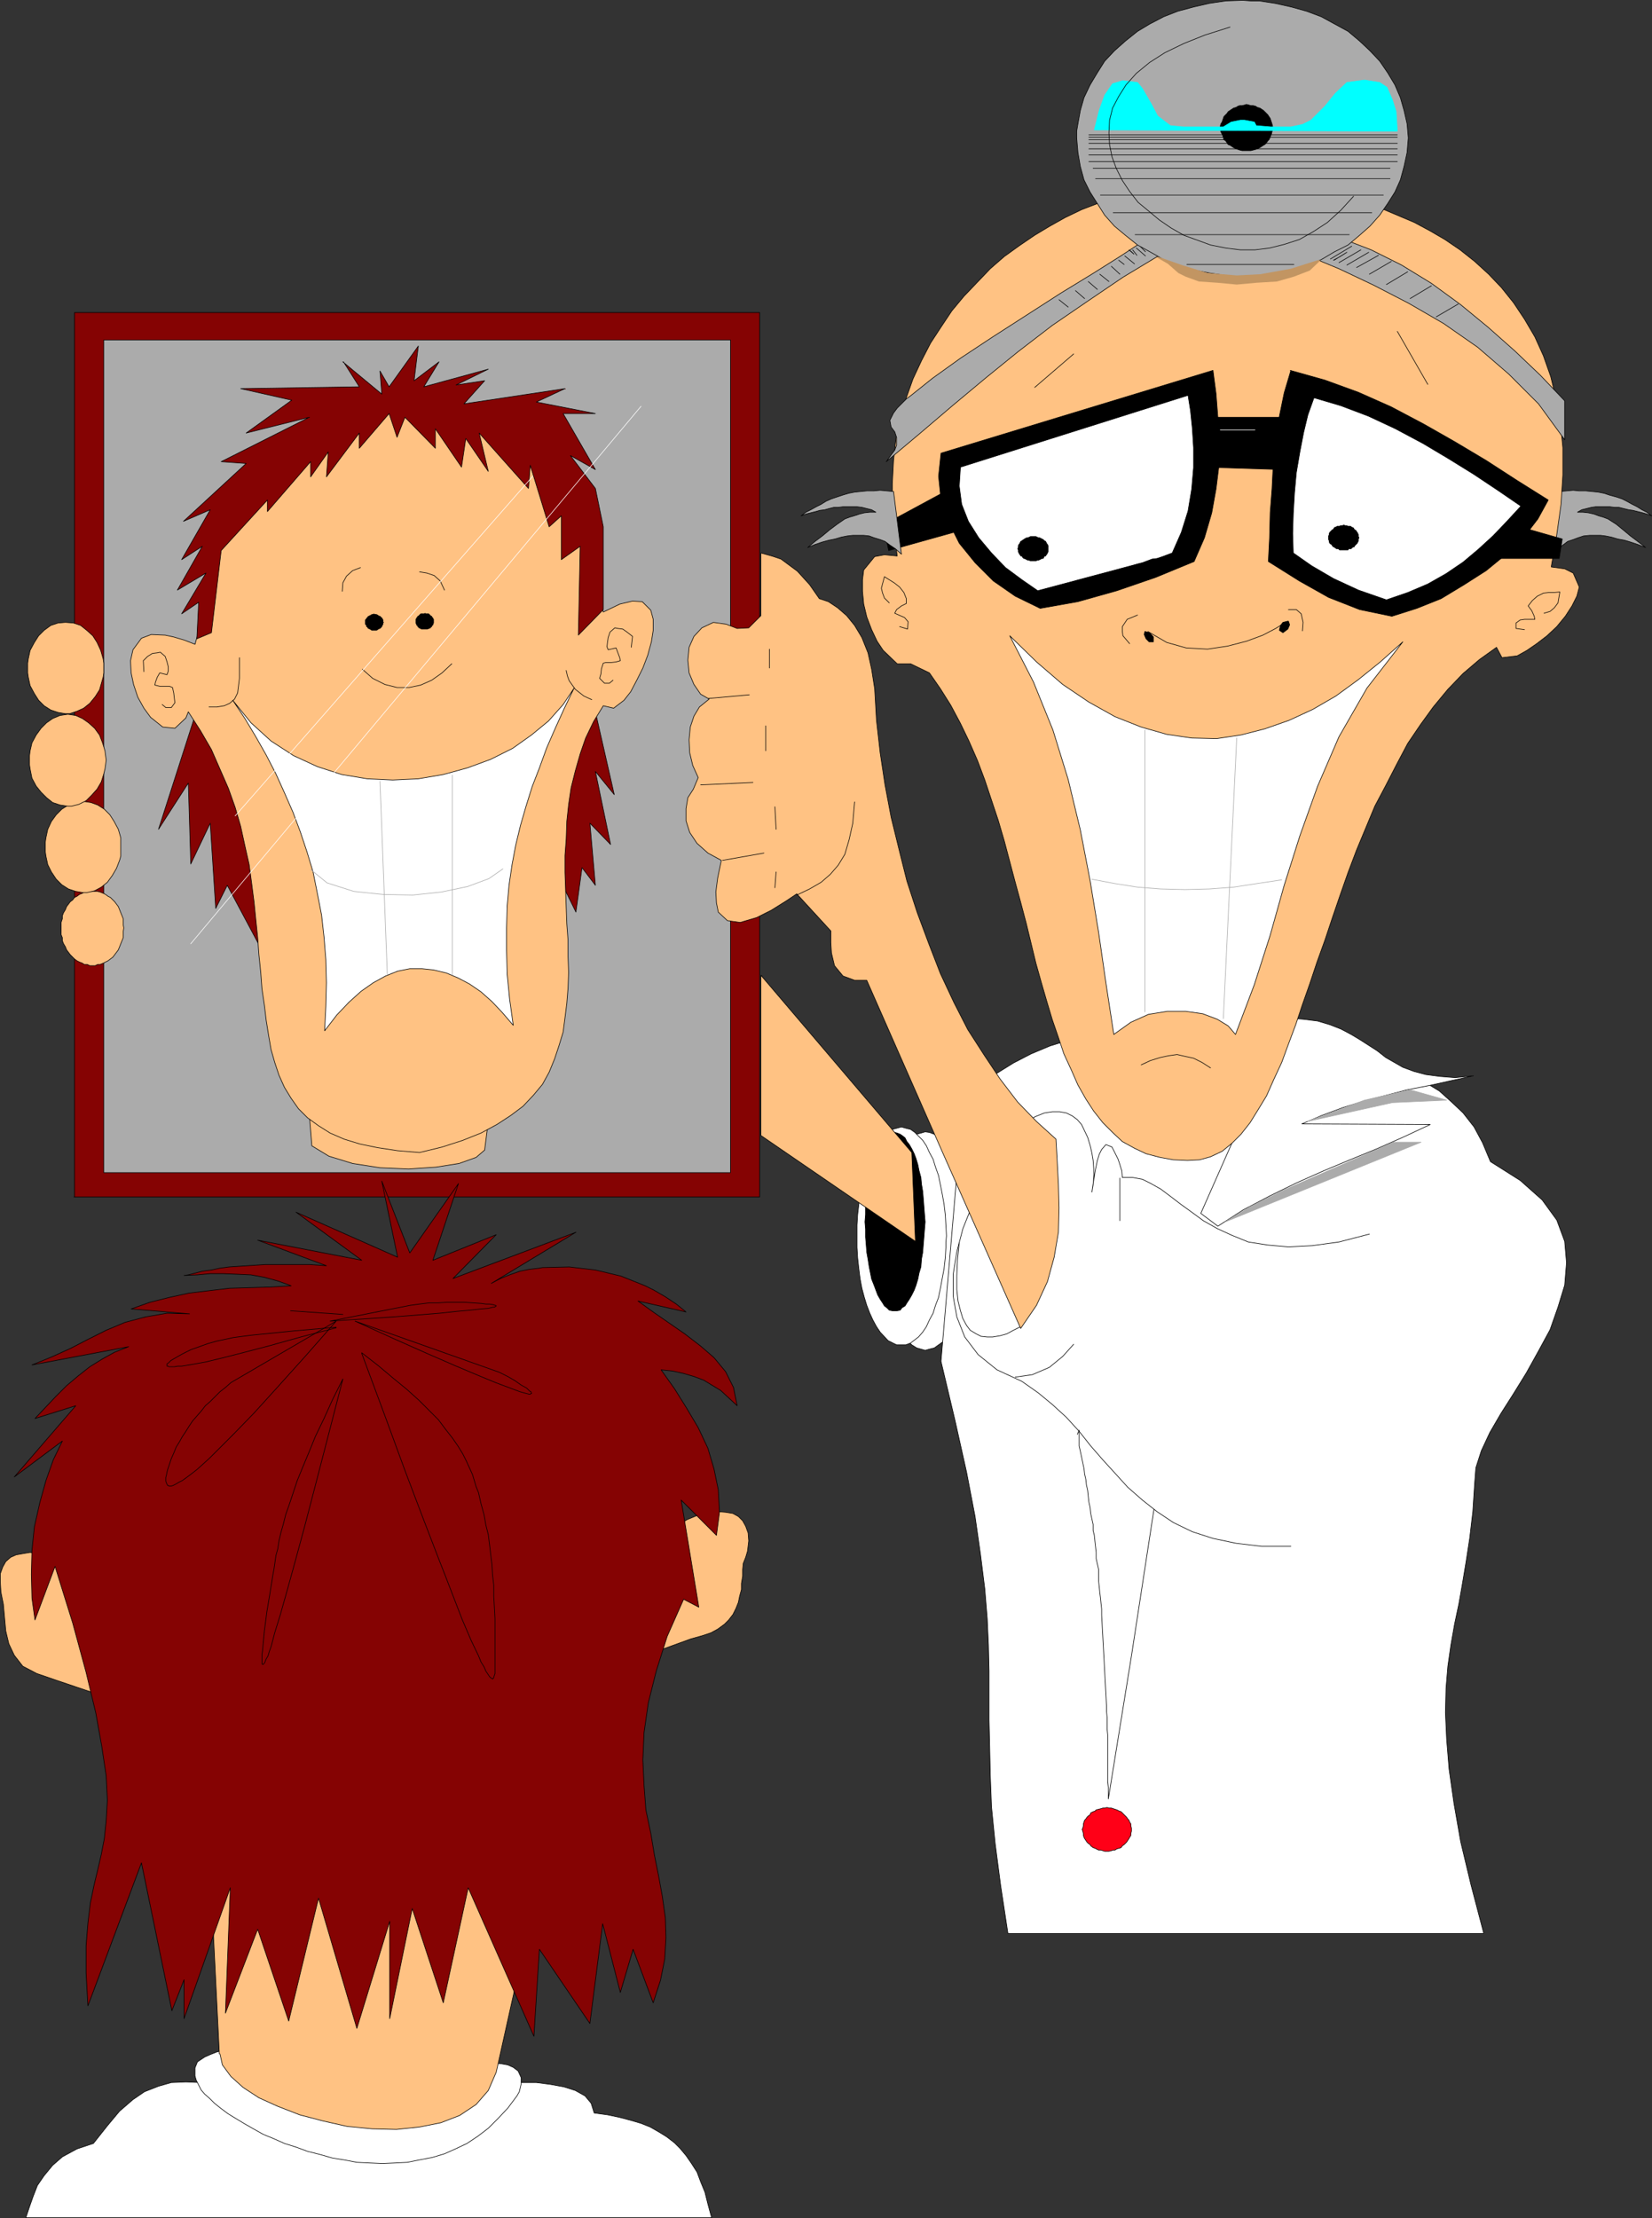 <?xml version="1.0" encoding="UTF-8" standalone="no"?>
<svg
   version="1.0"
   width="116.058mm"
   height="155.797mm"
   id="svg181"
   sodipodi:docname="Dental Check Up.wmf"
   xmlns:inkscape="http://www.inkscape.org/namespaces/inkscape"
   xmlns:sodipodi="http://sodipodi.sourceforge.net/DTD/sodipodi-0.dtd"
   xmlns="http://www.w3.org/2000/svg"
   xmlns:svg="http://www.w3.org/2000/svg">
  <rect width="100%" height="100%" fill="#333333" stroke="none"/>
  <sodipodi:namedview
     id="namedview181"
     pagecolor="#ffffff"
     bordercolor="#000000"
     borderopacity="0.25"
     inkscape:showpageshadow="2"
     inkscape:pageopacity="0.0"
     inkscape:pagecheckerboard="0"
     inkscape:deskcolor="#d1d1d1"
     inkscape:document-units="mm" />
  <defs
     id="defs1">
    <pattern
       id="WMFhbasepattern"
       patternUnits="userSpaceOnUse"
       width="6"
       height="6"
       x="0"
       y="0" />
  </defs>
  <path
     style="fill:#ffffff;fill-opacity:1;fill-rule:evenodd;stroke:none"
     d="m 245.657,300.479 1.131,0.162 1.292,0.485 1.131,0.646 2.1,2.424 0.969,1.293 0.969,1.616 0.808,1.939 0.808,2.101 0.646,2.262 0.485,2.424 0.646,2.424 0.323,2.747 0.323,2.585 0.162,3.07 0.162,2.747 -0.162,1.616 v 1.454 l -0.162,2.747 -0.323,2.909 -0.323,2.585 -0.646,2.585 -0.485,2.424 -0.646,2.101 -0.808,2.101 -0.808,1.778 -0.969,1.778 -0.969,1.454 -0.969,1.293 -2.262,1.616 -1.292,0.323 -1.131,0.323 -2.262,-0.646 -1.293,-0.808 -2.1,-2.101 -0.808,-1.454 -1.131,-1.778 -0.808,-1.778 -0.808,-2.101 -0.646,-2.101 -0.485,-2.424 -0.646,-2.585 -0.323,-2.585 -0.323,-2.909 -0.162,-2.747 v -3.07 -1.454 -1.293 l 0.162,-3.07 0.323,-2.585 0.323,-2.747 0.646,-2.424 0.485,-2.424 0.646,-2.262 0.808,-2.101 0.808,-1.939 1.131,-1.616 0.808,-1.293 0.969,-1.454 2.423,-1.616 2.262,-0.646 z"
     id="path1" />
  <path
     style="fill:none;stroke:#000000;stroke-width:0.162px;stroke-linecap:round;stroke-linejoin:round;stroke-miterlimit:4;stroke-dasharray:none;stroke-opacity:1"
     d="m 245.657,300.479 1.131,0.162 1.292,0.485 1.131,0.646 2.1,2.424 0.969,1.293 0.969,1.616 0.808,1.939 0.808,2.101 0.646,2.262 0.485,2.424 0.646,2.424 0.323,2.747 0.323,2.585 0.162,3.07 0.162,2.747 -0.162,1.616 v 1.454 l -0.162,2.747 -0.323,2.909 -0.323,2.585 -0.646,2.585 -0.485,2.424 -0.646,2.101 -0.808,2.101 -0.808,1.778 -0.969,1.778 -0.969,1.454 -0.969,1.293 -2.262,1.616 -1.292,0.323 -1.131,0.323 -2.262,-0.646 -1.293,-0.808 -2.1,-2.101 -0.808,-1.454 -1.131,-1.778 -0.808,-1.778 -0.808,-2.101 -0.646,-2.101 -0.485,-2.424 -0.646,-2.585 -0.323,-2.585 -0.323,-2.909 -0.162,-2.747 v -3.07 -1.454 -1.293 l 0.162,-3.07 0.323,-2.585 0.323,-2.747 0.646,-2.424 0.485,-2.424 0.646,-2.262 0.808,-2.101 0.808,-1.939 1.131,-1.616 0.808,-1.293 0.969,-1.454 2.423,-1.616 2.262,-0.646 v 0"
     id="path2" />
  <path
     style="fill:#ffffff;fill-opacity:1;fill-rule:evenodd;stroke:none"
     d="m 239.356,299.186 1.131,0.323 1.293,0.323 1.131,0.808 2.1,2.101 0.969,1.454 0.808,1.778 0.969,1.778 0.646,2.101 0.808,2.262 0.485,2.424 0.485,2.424 0.485,2.747 0.323,2.747 0.162,2.747 0.162,2.909 -0.162,1.616 v 1.454 l -0.162,2.747 -0.323,2.909 -0.485,2.585 -0.485,2.585 -0.485,2.424 -0.808,2.101 -0.646,2.101 -0.969,1.778 -0.808,1.778 -0.969,1.454 -1.131,1.293 -2.1,1.616 -1.293,0.485 h -1.131 -1.293 l -2.262,-1.131 -2.1,-2.262 -0.969,-1.454 -0.969,-1.778 -0.808,-1.778 -0.808,-2.101 -0.646,-2.101 -0.646,-2.424 -0.485,-2.585 -0.323,-2.585 -0.323,-2.909 -0.162,-2.747 v -3.07 -1.293 -1.616 l 0.162,-2.747 0.323,-2.747 0.323,-2.747 0.485,-2.424 0.646,-2.424 0.646,-2.262 0.808,-2.101 0.808,-1.778 0.969,-1.778 0.969,-1.454 0.969,-1.293 2.262,-1.616 z"
     id="path3" />
  <path
     style="fill:none;stroke:#000000;stroke-width:0.162px;stroke-linecap:round;stroke-linejoin:round;stroke-miterlimit:4;stroke-dasharray:none;stroke-opacity:1"
     d="m 239.356,299.186 1.131,0.323 1.293,0.323 1.131,0.808 2.1,2.101 0.969,1.454 0.808,1.778 0.969,1.778 0.646,2.101 0.808,2.262 0.485,2.424 0.485,2.424 0.485,2.747 0.323,2.747 0.162,2.747 0.162,2.909 -0.162,1.616 v 1.454 l -0.162,2.747 -0.323,2.909 -0.485,2.585 -0.485,2.585 -0.485,2.424 -0.808,2.101 -0.646,2.101 -0.969,1.778 -0.808,1.778 -0.969,1.454 -1.131,1.293 -2.1,1.616 -1.293,0.485 h -1.131 -1.293 l -2.262,-1.131 -2.1,-2.262 -0.969,-1.454 -0.969,-1.778 -0.808,-1.778 -0.808,-2.101 -0.646,-2.101 -0.646,-2.424 -0.485,-2.585 -0.323,-2.585 -0.323,-2.909 -0.162,-2.747 v -3.07 -1.293 -1.616 l 0.162,-2.747 0.323,-2.747 0.323,-2.747 0.485,-2.424 0.646,-2.424 0.646,-2.262 0.808,-2.101 0.808,-1.778 0.969,-1.778 0.969,-1.454 0.969,-1.293 2.262,-1.616 2.423,-0.646 v 0"
     id="path4" />
  <path
     style="fill:#850303;fill-opacity:1;fill-rule:evenodd;stroke:none"
     d="M 19.63,317.769 H 201.712 V 82.977 H 19.791 v 234.792 0 z"
     id="path5" />
  <path
     style="fill:none;stroke:#000000;stroke-width:0.162px;stroke-linecap:round;stroke-linejoin:round;stroke-miterlimit:4;stroke-dasharray:none;stroke-opacity:1"
     d="M 19.63,317.769 H 201.712 V 82.977 H 19.791 v 234.792 0"
     id="path6" />
  <path
     style="fill:#ababab;fill-opacity:1;fill-rule:evenodd;stroke:none"
     d="M 27.547,311.305 H 193.957 V 90.249 H 27.547 V 311.305 Z"
     id="path7" />
  <path
     style="fill:none;stroke:#000000;stroke-width:0.162px;stroke-linecap:round;stroke-linejoin:round;stroke-miterlimit:4;stroke-dasharray:none;stroke-opacity:1"
     d="M 27.547,311.305 H 193.957 V 90.249 H 27.547 v 221.057 0"
     id="path8" />
  <path
     style="fill:#850303;fill-opacity:1;fill-rule:evenodd;stroke:none"
     d="m 52.266,188.496 -10.178,31.672 7.917,-12.281 0.646,21.492 5.17,-10.827 1.454,22.623 3.07,-6.14 11.633,21.815 -4.039,-27.955 -8.724,-29.733 z"
     id="path9" />
  <path
     style="fill:none;stroke:#000000;stroke-width:0.162px;stroke-linecap:round;stroke-linejoin:round;stroke-miterlimit:4;stroke-dasharray:none;stroke-opacity:1"
     d="m 52.266,188.496 -10.178,31.672 7.917,-12.281 0.646,21.492 5.17,-10.827 1.454,22.623 3.07,-6.14 11.633,21.815 -4.039,-27.955 -8.724,-29.733 -6.947,-10.665 v 0"
     id="path10" />
  <path
     style="fill:#850303;fill-opacity:1;fill-rule:evenodd;stroke:none"
     d="m 158.09,188.981 5.008,21.976 -5.008,-6.14 4.039,19.391 -5.493,-5.656 1.454,16.482 -3.554,-4.686 -1.616,11.796 -5.008,-10.18 1.131,-19.553 3.878,-15.19 5.17,-8.241 z"
     id="path11" />
  <path
     style="fill:none;stroke:#000000;stroke-width:0.162px;stroke-linecap:round;stroke-linejoin:round;stroke-miterlimit:4;stroke-dasharray:none;stroke-opacity:1"
     d="m 158.09,188.981 5.008,21.976 -5.008,-6.14 4.039,19.391 -5.493,-5.656 1.454,16.482 -3.554,-4.686 -1.616,11.796 -5.008,-10.18 1.131,-19.553 3.878,-15.19 5.17,-8.241 v 0"
     id="path12" />
  <path
     style="fill:#ffc283;fill-opacity:1;fill-rule:evenodd;stroke:none"
     d="m 32.878,246.346 -0.162,-0.808 v -0.646 -0.97 l -0.323,-0.808 -0.323,-0.808 -0.323,-0.808 -0.323,-0.808 -0.485,-0.646 -0.485,-0.646 -0.485,-0.485 -0.646,-0.646 -0.646,-0.323 -0.646,-0.485 -0.646,-0.323 -0.808,-0.323 -0.646,-0.162 h -0.646 -0.646 -0.808 -0.646 l -0.808,0.162 -0.485,0.323 -0.808,0.323 -0.646,0.485 -0.646,0.323 -0.485,0.646 -0.646,0.485 -0.485,0.646 -0.485,0.646 -0.323,0.808 -0.485,0.808 -0.323,0.808 v 0.808 l -0.323,0.97 v 0.646 0.808 0.97 0.808 l 0.323,0.808 v 0.808 l 0.323,0.808 0.485,0.808 0.323,0.808 0.485,0.646 0.485,0.646 0.646,0.646 0.485,0.485 0.646,0.485 0.646,0.323 0.808,0.323 0.485,0.323 h 0.808 l 0.646,0.323 h 0.808 0.646 l 0.646,-0.323 h 0.646 l 0.808,-0.323 0.646,-0.323 0.646,-0.323 0.646,-0.485 0.646,-0.485 0.485,-0.646 0.485,-0.646 0.485,-0.646 0.323,-0.808 0.323,-0.808 0.323,-0.808 0.323,-0.808 v -0.808 -0.808 l 0.162,-0.97 z"
     id="path13" />
  <path
     style="fill:none;stroke:#000000;stroke-width:0.162px;stroke-linecap:round;stroke-linejoin:round;stroke-miterlimit:4;stroke-dasharray:none;stroke-opacity:1"
     d="m 32.878,246.346 -0.162,-0.808 v -0.646 -0.97 l -0.323,-0.808 -0.323,-0.808 -0.323,-0.808 -0.323,-0.808 -0.485,-0.646 -0.485,-0.646 -0.485,-0.485 -0.646,-0.646 -0.646,-0.323 -0.646,-0.485 -0.646,-0.323 -0.808,-0.323 -0.646,-0.162 h -0.646 -0.646 -0.808 -0.646 l -0.808,0.162 -0.485,0.323 -0.808,0.323 -0.646,0.485 -0.646,0.323 -0.485,0.646 -0.646,0.485 -0.485,0.646 -0.485,0.646 -0.323,0.808 -0.485,0.808 -0.323,0.808 v 0.808 l -0.323,0.97 v 0.646 0.808 0.97 0.808 l 0.323,0.808 v 0.808 l 0.323,0.808 0.485,0.808 0.323,0.808 0.485,0.646 0.485,0.646 0.646,0.646 0.485,0.485 0.646,0.485 0.646,0.323 0.808,0.323 0.485,0.323 h 0.808 l 0.646,0.323 h 0.808 0.646 l 0.646,-0.323 h 0.646 l 0.808,-0.323 0.646,-0.323 0.646,-0.323 0.646,-0.485 0.646,-0.485 0.485,-0.646 0.485,-0.646 0.485,-0.646 0.323,-0.808 0.323,-0.808 0.323,-0.808 0.323,-0.808 v -0.808 -0.808 l 0.162,-0.97 v 0"
     id="path14" />
  <path
     style="fill:#ffc283;fill-opacity:1;fill-rule:evenodd;stroke:none"
     d="m 22.053,212.735 2.1,0.323 1.777,0.646 1.777,1.131 1.454,1.454 1.131,1.778 1.131,2.101 0.646,2.262 v 1.131 1.293 1.293 1.131 l -0.323,1.131 -0.808,2.101 -1.131,1.939 -1.293,1.778 -1.616,1.293 -1.777,0.97 -2.1,0.485 h -0.969 l -1.939,-0.323 -1.939,-0.646 -1.777,-1.131 -1.454,-1.454 -1.293,-1.939 -0.969,-1.939 -0.485,-2.262 -0.162,-1.131 v -1.293 -1.293 l 0.162,-1.131 0.485,-2.262 0.969,-2.101 1.293,-1.778 1.454,-1.454 1.777,-1.131 1.939,-0.646 z"
     id="path15" />
  <path
     style="fill:none;stroke:#000000;stroke-width:0.162px;stroke-linecap:round;stroke-linejoin:round;stroke-miterlimit:4;stroke-dasharray:none;stroke-opacity:1"
     d="m 22.053,212.735 2.1,0.323 1.777,0.646 1.777,1.131 1.454,1.454 1.131,1.778 1.131,2.101 0.646,2.262 v 1.131 1.293 1.293 1.131 l -0.323,1.131 -0.808,2.101 -1.131,1.939 -1.293,1.778 -1.616,1.293 -1.777,0.97 -2.1,0.485 h -0.969 l -1.939,-0.323 -1.939,-0.646 -1.777,-1.131 -1.454,-1.454 -1.293,-1.939 -0.969,-1.939 -0.485,-2.262 -0.162,-1.131 v -1.293 -1.293 l 0.162,-1.131 0.485,-2.262 0.969,-2.101 1.293,-1.778 1.454,-1.454 1.777,-1.131 1.939,-0.646 1.939,-0.323 v 0"
     id="path16" />
  <path
     style="fill:#ffc283;fill-opacity:1;fill-rule:evenodd;stroke:none"
     d="m 18.014,189.627 2.1,0.323 1.777,0.808 1.616,1.131 1.616,1.454 1.293,1.778 0.808,2.101 0.646,2.101 0.162,1.293 0.162,1.131 -0.162,1.293 -0.162,1.131 -0.323,1.293 -0.646,2.101 -1.131,1.939 -1.454,1.616 -1.454,1.454 -1.939,0.97 -1.939,0.485 h -0.969 l -2.1,-0.323 -1.939,-0.646 -1.616,-1.293 -1.454,-1.454 -1.293,-1.616 -1.131,-2.101 -0.485,-2.424 -0.162,-1.131 v -1.293 -1.131 l 0.162,-1.293 0.485,-2.101 1.131,-2.101 1.293,-1.778 1.454,-1.454 1.616,-1.131 1.939,-0.808 z"
     id="path17" />
  <path
     style="fill:none;stroke:#000000;stroke-width:0.162px;stroke-linecap:round;stroke-linejoin:round;stroke-miterlimit:4;stroke-dasharray:none;stroke-opacity:1"
     d="m 18.014,189.627 2.1,0.323 1.777,0.808 1.616,1.131 1.616,1.454 1.293,1.778 0.808,2.101 0.646,2.101 0.162,1.293 0.162,1.131 -0.162,1.293 -0.162,1.131 -0.323,1.293 -0.646,2.101 -1.131,1.939 -1.454,1.616 -1.454,1.454 -1.939,0.97 -1.939,0.485 h -0.969 l -2.1,-0.323 -1.939,-0.646 -1.616,-1.293 -1.454,-1.454 -1.293,-1.616 -1.131,-2.101 -0.485,-2.424 -0.162,-1.131 v -1.293 -1.131 l 0.162,-1.293 0.485,-2.101 1.131,-2.101 1.293,-1.778 1.454,-1.454 1.616,-1.131 1.939,-0.808 2.1,-0.323 v 0"
     id="path18" />
  <path
     style="fill:#ffc283;fill-opacity:1;fill-rule:evenodd;stroke:none"
     d="m 17.368,165.227 2.1,0.162 1.939,0.646 1.616,1.293 1.616,1.454 1.131,1.778 0.969,2.101 0.646,2.262 0.162,1.131 v 1.293 1.293 l -0.162,1.131 -0.323,1.131 -0.646,2.262 -1.131,1.778 -1.454,1.778 -1.616,1.293 -1.777,0.808 -1.939,0.646 h -1.131 l -1.939,-0.323 -1.939,-0.646 -1.777,-1.131 -1.454,-1.454 -1.131,-1.778 -1.131,-2.101 -0.485,-2.262 -0.162,-1.131 v -1.293 -1.293 l 0.162,-1.131 0.485,-2.262 1.131,-2.101 1.131,-1.778 1.454,-1.454 1.777,-1.293 1.939,-0.646 1.939,-0.162 z"
     id="path19" />
  <path
     style="fill:none;stroke:#000000;stroke-width:0.162px;stroke-linecap:round;stroke-linejoin:round;stroke-miterlimit:4;stroke-dasharray:none;stroke-opacity:1"
     d="m 17.368,165.227 2.1,0.162 1.939,0.646 1.616,1.293 1.616,1.454 1.131,1.778 0.969,2.101 0.646,2.262 0.162,1.131 v 1.293 1.293 l -0.162,1.131 -0.323,1.131 -0.646,2.262 -1.131,1.778 -1.454,1.778 -1.616,1.293 -1.777,0.808 -1.939,0.646 h -1.131 l -1.939,-0.323 -1.939,-0.646 -1.777,-1.131 -1.454,-1.454 -1.131,-1.778 -1.131,-2.101 -0.485,-2.262 -0.162,-1.131 v -1.293 -1.293 l 0.162,-1.131 0.485,-2.262 1.131,-2.101 1.131,-1.778 1.454,-1.454 1.777,-1.293 1.939,-0.646 1.939,-0.162 v 0"
     id="path20" />
  <path
     style="fill:#ffc283;fill-opacity:1;fill-rule:evenodd;stroke:none"
     d="m 175.538,408.422 1.292,-1.454 1.777,-1.454 1.939,-0.97 1.939,-1.131 1.939,-0.808 2.1,-0.808 2.262,-0.323 1.939,-0.162 1.939,0.162 1.939,0.323 1.454,0.808 1.131,1.131 0.808,1.454 0.646,1.778 0.162,2.101 -0.323,2.747 -0.485,1.616 -0.646,1.616 -0.162,1.616 v 1.778 l -0.323,1.939 v 1.616 l -0.485,1.778 -0.323,1.616 -0.646,1.616 -0.808,1.616 -1.131,1.454 -1.131,1.131 -1.777,1.293 -1.777,0.97 -2.423,0.808 -2.908,0.808 -10.663,3.878 2.747,-30.541 z"
     id="path21" />
  <path
     style="fill:none;stroke:#000000;stroke-width:0.162px;stroke-linecap:round;stroke-linejoin:round;stroke-miterlimit:4;stroke-dasharray:none;stroke-opacity:1"
     d="m 175.538,408.422 1.292,-1.454 1.777,-1.454 1.939,-0.97 1.939,-1.131 1.939,-0.808 2.1,-0.808 2.262,-0.323 1.939,-0.162 1.939,0.162 1.939,0.323 1.454,0.808 1.131,1.131 0.808,1.454 0.646,1.778 0.162,2.101 -0.323,2.747 -0.485,1.616 -0.646,1.616 -0.162,1.616 v 1.778 l -0.323,1.939 v 1.616 l -0.485,1.778 -0.323,1.616 -0.646,1.616 -0.808,1.616 -1.131,1.454 -1.131,1.131 -1.777,1.293 -1.777,0.97 -2.423,0.808 -2.908,0.808 -10.663,3.878 2.747,-30.541 v 0"
     id="path22" />
  <path
     style="fill:#ffc283;fill-opacity:1;fill-rule:evenodd;stroke:none"
     d="m 23.184,419.41 -1.293,-1.616 -1.616,-1.293 -1.939,-1.131 -2.1,-1.131 -1.939,-0.808 -2.1,-0.646 -2.1,-0.323 -2.1,-0.323 -1.939,0.323 -1.777,0.323 -1.454,0.646 -1.293,1.131 -0.808,1.454 -0.646,1.778 v 2.101 l 0.162,2.747 0.646,3.232 0.323,3.555 0.323,3.555 0.808,3.393 1.454,3.07 2.262,2.909 3.716,1.939 5.17,1.778 10.986,3.717 -2.585,-30.379 v 0 z"
     id="path23" />
  <path
     style="fill:none;stroke:#000000;stroke-width:0.162px;stroke-linecap:round;stroke-linejoin:round;stroke-miterlimit:4;stroke-dasharray:none;stroke-opacity:1"
     d="m 23.184,419.41 -1.293,-1.616 -1.616,-1.293 -1.939,-1.131 -2.1,-1.131 -1.939,-0.808 -2.1,-0.646 -2.1,-0.323 -2.1,-0.323 -1.939,0.323 -1.777,0.323 -1.454,0.646 -1.293,1.131 -0.808,1.454 -0.646,1.778 v 2.101 l 0.162,2.747 0.646,3.232 0.323,3.555 0.323,3.555 0.808,3.393 1.454,3.07 2.262,2.909 3.716,1.939 5.17,1.778 10.986,3.717 -2.585,-30.379 v 0"
     id="path24" />
  <path
     style="fill:#ffffff;fill-opacity:1;fill-rule:evenodd;stroke:none"
     d="m 339.202,270.746 3.554,2.101 3.878,1.939 4.039,1.616 4.039,1.454 4.039,1.454 3.878,1.454 4.201,1.293 4.039,1.778 3.878,1.616 3.716,1.939 3.716,2.262 3.231,2.909 3.07,2.909 2.908,3.717 2.262,4.201 2.1,5.009 7.917,5.009 5.816,5.171 3.878,5.333 2.1,5.656 0.485,5.656 -0.485,5.979 -1.777,5.817 -2.1,5.979 -3.07,5.656 -3.231,5.817 -3.393,5.494 -3.393,5.332 -2.908,5.009 -2.262,4.848 -1.454,4.525 -0.323,4.201 -0.485,7.433 -0.808,6.948 -0.969,6.302 -0.969,5.817 -0.969,5.494 -1.131,5.333 -0.969,5.494 -0.808,5.656 -0.485,5.817 -0.162,6.464 0.323,7.11 0.646,7.918 1.292,9.049 1.777,10.18 2.747,11.473 3.393,12.927 h -126.342 l -1.939,-12.766 -1.454,-11.15 -0.969,-9.695 -0.323,-8.403 -0.162,-7.595 -0.162,-6.948 v -6.625 -6.464 l -0.162,-6.787 -0.323,-7.11 -0.646,-7.918 -1.131,-9.049 -1.454,-10.18 -2.262,-11.796 -3.07,-13.735 -3.716,-15.674 5.816,-68.515 4.362,-4.201 4.362,-3.555 4.685,-2.909 4.685,-2.424 5.008,-2.101 5.17,-1.616 5.17,-1.293 5.332,-1.131 5.493,-0.646 5.332,-0.485 5.655,-0.485 5.655,-0.323 5.655,-0.162 5.493,-0.162 5.816,-0.485 5.655,-0.162 z"
     id="path25" />
  <path
     style="fill:none;stroke:#000000;stroke-width:0.162px;stroke-linecap:round;stroke-linejoin:round;stroke-miterlimit:4;stroke-dasharray:none;stroke-opacity:1"
     d="m 339.202,270.746 3.554,2.101 3.878,1.939 4.039,1.616 4.039,1.454 4.039,1.454 3.878,1.454 4.201,1.293 4.039,1.778 3.878,1.616 3.716,1.939 3.716,2.262 3.231,2.909 3.07,2.909 2.908,3.717 2.262,4.201 2.1,5.009 7.917,5.009 5.816,5.171 3.878,5.333 2.1,5.656 0.485,5.656 -0.485,5.979 -1.777,5.817 -2.1,5.979 -3.07,5.656 -3.231,5.817 -3.393,5.494 -3.393,5.332 -2.908,5.009 -2.262,4.848 -1.454,4.525 -0.323,4.201 -0.485,7.433 -0.808,6.948 -0.969,6.302 -0.969,5.817 -0.969,5.494 -1.131,5.333 -0.969,5.494 -0.808,5.656 -0.485,5.817 -0.162,6.464 0.323,7.11 0.646,7.918 1.292,9.049 1.777,10.18 2.747,11.473 3.393,12.927 h -126.342 l -1.939,-12.766 -1.454,-11.15 -0.969,-9.695 -0.323,-8.403 -0.162,-7.595 -0.162,-6.948 v -6.625 -6.464 l -0.162,-6.787 -0.323,-7.11 -0.646,-7.918 -1.131,-9.049 -1.454,-10.18 -2.262,-11.796 -3.07,-13.735 -3.716,-15.674 5.816,-68.515 4.362,-4.201 4.362,-3.555 4.685,-2.909 4.685,-2.424 5.008,-2.101 5.17,-1.616 5.17,-1.293 5.332,-1.131 5.493,-0.646 5.332,-0.485 5.655,-0.485 5.655,-0.323 5.655,-0.162 5.493,-0.162 5.816,-0.485 5.655,-0.162 v 0"
     id="path26" />
  <path
     style="fill:none;stroke:#000000;stroke-width:0.162px;stroke-linecap:round;stroke-linejoin:round;stroke-miterlimit:4;stroke-dasharray:none;stroke-opacity:1"
     d="m 342.756,410.522 h -7.755 l -6.786,-0.808 -6.139,-1.293 -5.493,-1.778 -5.008,-2.424 -4.362,-2.909 -3.878,-3.07 -3.878,-3.393 -3.231,-3.555 -3.393,-3.717 -3.231,-3.717 -3.07,-3.878 -3.393,-3.717 -3.716,-3.393 -3.716,-3.07 -4.362,-3.07 -6.624,-3.07 -5.008,-4.04 -3.554,-4.686 -2.1,-5.332 -0.969,-5.494 v -5.817 l 0.969,-5.979 1.616,-6.14 2.262,-5.656 2.423,-5.656 2.747,-5.009 2.747,-4.525 2.908,-3.555 2.585,-2.909 2.1,-1.616 1.454,-0.808 2.423,-0.97 2.1,-0.323 h 1.939 l 1.777,0.323 1.616,0.808 1.293,0.97 1.131,1.293 1.616,3.393 0.646,2.101 0.485,2.101 0.323,1.939 0.162,2.262 v 2.101 l -0.162,2.101 -0.323,1.939 0.485,-3.232 0.485,-2.909 0.485,-2.262 0.485,-1.616 0.646,-1.293 1.131,-1.293 1.616,0.646 0.969,1.939 0.646,1.293 0.485,1.454 0.485,1.616 0.162,1.778 h 2.747 l 2.585,0.485 2.262,1.131 2.585,1.454 2.585,1.939 2.747,2.101 2.908,2.101 3.07,2.262 3.716,2.101 3.878,1.778 4.362,1.778 5.17,0.808 5.493,0.485 6.301,-0.323 7.109,-0.97 8.078,-2.101"
     id="path27" />
  <path
     style="fill:none;stroke:#000000;stroke-width:0.162px;stroke-linecap:round;stroke-linejoin:round;stroke-miterlimit:4;stroke-dasharray:none;stroke-opacity:1"
     d="m 297.357,312.76 v 11.311"
     id="path28" />
  <path
     style="fill:none;stroke:#000000;stroke-width:0.162px;stroke-linecap:round;stroke-linejoin:round;stroke-miterlimit:4;stroke-dasharray:none;stroke-opacity:1"
     d="m 269.568,365.6 4.524,-0.646 4.524,-1.939 3.554,-2.909 2.908,-3.232"
     id="path29" />
  <path
     style="fill:none;stroke:#000000;stroke-width:0.162px;stroke-linecap:round;stroke-linejoin:round;stroke-miterlimit:4;stroke-dasharray:none;stroke-opacity:1"
     d="m 271.022,352.188 -1.939,0.97 -1.777,0.97 -1.777,0.485 -1.939,0.323 h -1.454 l -1.616,-0.162 -1.293,-0.646 -1.616,-0.97 -0.969,-1.293 -0.969,-1.778 -0.646,-2.101 -0.646,-2.585 -0.323,-3.07 v -3.555 l 0.162,-4.201 0.485,-4.686"
     id="path30" />
  <path
     style="fill:#ffffff;fill-opacity:1;fill-rule:evenodd;stroke:none"
     d="m 318.845,322.132 22.942,-51.871 4.201,0.323 3.878,0.485 3.231,0.97 2.908,1.131 2.747,1.454 2.423,1.454 2.262,1.454 2.262,1.454 2.262,1.778 2.262,1.293 2.262,1.293 3.07,1.131 3.07,0.808 3.716,0.485 4.039,0.323 4.847,-0.485 -5.978,1.293 -5.816,1.293 -5.816,1.131 -5.655,1.454 -5.655,1.454 -5.655,1.778 -5.655,2.101 -5.332,2.262 34.09,0.162 -7.27,3.393 -6.947,3.07 -7.109,2.909 -6.947,2.909 -7.27,3.232 -6.947,3.393 -7.109,3.717 -6.786,4.363 -4.524,-3.393 z"
     id="path31" />
  <path
     style="fill:none;stroke:#000000;stroke-width:0.162px;stroke-linecap:round;stroke-linejoin:round;stroke-miterlimit:4;stroke-dasharray:none;stroke-opacity:1"
     d="m 318.845,322.132 22.942,-51.871 4.201,0.323 3.878,0.485 3.231,0.97 2.908,1.131 2.747,1.454 2.423,1.454 2.262,1.454 2.262,1.454 2.262,1.778 2.262,1.293 2.262,1.293 3.07,1.131 3.07,0.808 3.716,0.485 4.039,0.323 4.847,-0.485 -5.978,1.293 -5.816,1.293 -5.816,1.131 -5.655,1.454 -5.655,1.454 -5.655,1.778 -5.655,2.101 -5.332,2.262 34.09,0.162 -7.27,3.393 -6.947,3.07 -7.109,2.909 -6.947,2.909 -7.27,3.232 -6.947,3.393 -7.109,3.717 -6.786,4.363 -4.524,-3.393 v 0"
     id="path32" />
  <path
     style="fill:none;stroke:#000000;stroke-width:0.162px;stroke-linecap:round;stroke-linejoin:round;stroke-miterlimit:4;stroke-dasharray:none;stroke-opacity:1"
     d="m 306.405,400.665 -5.978,38.943 -6.139,37.974 v -1.616 -1.454 l -0.162,-1.616 v -1.616 -1.454 -1.454 -1.778 -1.454 -1.454 -1.616 -1.454 l -0.162,-1.616 v -1.454 -1.616 l -0.162,-1.616 v -1.454 l -0.646,-12.119 -0.646,-11.958 v -1.616 l -0.162,-1.454 -0.162,-1.616 -0.162,-1.293 -0.162,-1.616 -0.162,-1.454 v -1.616 -1.454 l -0.323,-1.454 -0.323,-1.454 v -1.616 l -0.162,-1.454 -0.162,-1.454 -0.162,-1.616 -0.323,-1.293 v -1.616 l -0.323,-1.454 -0.323,-1.454 -0.162,-1.616 -0.323,-1.454 -0.162,-1.454 -0.162,-1.616 -0.323,-1.454 -0.162,-1.454 -0.323,-1.454 -0.162,-1.454 -0.323,-1.454 -0.323,-1.616 -0.323,-1.454 -0.323,-1.454 v -1.616 -2.585 l -0.485,1.131"
     id="path33" />
  <path
     style="fill:#ff0017;fill-opacity:1;fill-rule:evenodd;stroke:none"
     d="m 300.427,485.662 v -0.323 l -0.162,-0.646 v -0.485 l -0.323,-0.485 -0.162,-0.485 -0.323,-0.323 -0.323,-0.485 -0.323,-0.323 -0.323,-0.323 -0.485,-0.485 -0.323,-0.323 -0.485,-0.162 -0.646,-0.323 -0.485,-0.162 -0.485,-0.162 -0.485,-0.162 h -0.646 l -0.485,-0.162 -0.646,0.162 h -0.485 l -0.485,0.162 -0.646,0.162 -0.646,0.162 -0.323,0.323 -0.485,0.162 -0.646,0.323 -0.162,0.485 -0.485,0.323 -0.323,0.323 -0.323,0.485 -0.323,0.323 -0.162,0.485 -0.162,0.485 v 0.485 l -0.162,0.646 -0.162,0.323 0.162,0.485 0.162,0.646 v 0.485 l 0.162,0.485 0.162,0.323 0.323,0.485 0.323,0.485 0.323,0.323 0.485,0.323 0.162,0.323 0.646,0.485 0.485,0.162 0.323,0.162 0.646,0.323 h 0.646 l 0.485,0.162 0.485,0.162 h 0.646 0.485 l 0.646,-0.162 0.485,-0.162 h 0.485 l 0.485,-0.323 0.646,-0.162 0.485,-0.162 0.323,-0.485 0.485,-0.323 0.323,-0.323 0.323,-0.323 0.323,-0.485 0.323,-0.485 0.162,-0.323 0.323,-0.485 v -0.485 l 0.162,-0.646 v -0.485 z"
     id="path34" />
  <path
     style="fill:none;stroke:#000000;stroke-width:0.162px;stroke-linecap:round;stroke-linejoin:round;stroke-miterlimit:4;stroke-dasharray:none;stroke-opacity:1"
     d="m 300.427,485.662 v -0.323 l -0.162,-0.646 v -0.485 l -0.323,-0.485 -0.162,-0.485 -0.323,-0.323 -0.323,-0.485 -0.323,-0.323 -0.323,-0.323 -0.485,-0.485 -0.323,-0.323 -0.485,-0.162 -0.646,-0.323 -0.485,-0.162 -0.485,-0.162 -0.485,-0.162 h -0.646 l -0.485,-0.162 -0.646,0.162 h -0.485 l -0.485,0.162 -0.646,0.162 -0.646,0.162 -0.323,0.323 -0.485,0.162 -0.646,0.323 -0.162,0.485 -0.485,0.323 -0.323,0.323 -0.323,0.485 -0.323,0.323 -0.162,0.485 -0.162,0.485 v 0.485 l -0.162,0.646 -0.162,0.323 0.162,0.485 0.162,0.646 v 0.485 l 0.162,0.485 0.162,0.323 0.323,0.485 0.323,0.485 0.323,0.323 0.485,0.323 0.162,0.323 0.646,0.485 0.485,0.162 0.323,0.162 0.646,0.323 h 0.646 l 0.485,0.162 0.485,0.162 h 0.646 0.485 l 0.646,-0.162 0.485,-0.162 h 0.485 l 0.485,-0.323 0.646,-0.162 0.485,-0.162 0.323,-0.485 0.485,-0.323 0.323,-0.323 0.323,-0.323 0.323,-0.485 0.323,-0.485 0.162,-0.323 0.323,-0.485 v -0.485 l 0.162,-0.646 v -0.485 0"
     id="path35" />
  <path
     style="fill:#ffffff;fill-opacity:1;fill-rule:evenodd;stroke:none"
     d="m 135.471,552.884 h 3.231 3.716 l 3.716,0.485 3.554,0.646 3.07,0.97 2.585,1.454 1.616,1.939 0.808,2.585 3.554,0.485 3.07,0.646 3.07,0.808 2.747,0.808 2.423,0.97 2.262,1.293 2.1,1.293 2.1,1.616 1.454,1.454 1.616,1.939 1.454,2.101 1.454,2.262 0.969,2.585 1.131,2.747 0.808,3.232 0.969,3.555 H 6.866 l 0.969,-2.909 0.969,-2.747 1.131,-2.909 1.777,-2.585 2.262,-2.747 2.585,-2.262 3.878,-2.101 4.362,-1.454 3.716,-4.686 3.231,-3.878 3.554,-3.07 3.07,-2.101 3.716,-1.454 3.393,-0.97 3.878,-0.162 4.039,0.162 h 82.074 z"
     id="path36" />
  <path
     style="fill:none;stroke:#000000;stroke-width:0.162px;stroke-linecap:round;stroke-linejoin:round;stroke-miterlimit:4;stroke-dasharray:none;stroke-opacity:1"
     d="m 135.471,552.884 h 3.231 3.716 l 3.716,0.485 3.554,0.646 3.07,0.97 2.585,1.454 1.616,1.939 0.808,2.585 3.554,0.485 3.07,0.646 3.07,0.808 2.747,0.808 2.423,0.97 2.262,1.293 2.1,1.293 2.1,1.616 1.454,1.454 1.616,1.939 1.454,2.101 1.454,2.262 0.969,2.585 1.131,2.747 0.808,3.232 0.969,3.555 H 6.866 l 0.969,-2.909 0.969,-2.747 1.131,-2.909 1.777,-2.585 2.262,-2.747 2.585,-2.262 3.878,-2.101 4.362,-1.454 3.716,-4.686 3.231,-3.878 3.554,-3.07 3.07,-2.101 3.716,-1.454 3.393,-0.97 3.878,-0.162 4.039,0.162 h 82.074 v 0"
     id="path37" />
  <path
     style="fill:#ababab;fill-opacity:1;fill-rule:evenodd;stroke:none"
     d="m 414.167,130.485 1.777,-0.162 1.777,-0.162 1.616,0.162 h 1.777 l 1.616,0.162 1.616,0.162 1.616,0.323 1.454,0.485 1.777,0.485 1.454,0.485 1.293,0.646 1.454,0.808 1.293,0.646 1.293,0.808 1.292,0.646 1.293,0.97 -1.293,-0.485 -1.131,-0.323 -1.293,-0.323 -1.292,-0.323 -1.131,-0.162 -1.293,-0.323 -1.292,-0.323 h -1.131 l -1.292,-0.162 h -1.293 -1.131 -1.293 l -1.131,0.162 -1.292,0.323 -1.293,0.323 -1.131,0.646 h 1.454 l 1.454,0.162 1.454,0.323 1.293,0.485 1.131,0.323 1.293,0.485 2.262,1.454 1.777,1.454 1.939,1.616 1.939,1.454 2.1,1.616 -2.1,-0.808 -1.939,-0.646 -1.616,-0.485 -1.777,-0.323 -1.616,-0.485 -1.616,-0.323 -1.293,-0.162 h -1.454 -1.454 l -1.616,0.162 -1.454,0.485 -1.292,0.485 -1.454,0.485 -1.293,0.97 -1.454,0.97 -1.454,1.454 2.1,-16.644 z"
     id="path38" />
  <path
     style="fill:none;stroke:#000000;stroke-width:0.162px;stroke-linecap:round;stroke-linejoin:round;stroke-miterlimit:4;stroke-dasharray:none;stroke-opacity:1"
     d="m 414.167,130.485 1.777,-0.162 1.777,-0.162 1.616,0.162 h 1.777 l 1.616,0.162 1.616,0.162 1.616,0.323 1.454,0.485 1.777,0.485 1.454,0.485 1.293,0.646 1.454,0.808 1.293,0.646 1.293,0.808 1.292,0.646 1.293,0.97 -1.293,-0.485 -1.131,-0.323 -1.293,-0.323 -1.292,-0.323 -1.131,-0.162 -1.293,-0.323 -1.292,-0.323 h -1.131 l -1.292,-0.162 h -1.293 -1.131 -1.293 l -1.131,0.162 -1.292,0.323 -1.293,0.323 -1.131,0.646 h 1.454 l 1.454,0.162 1.454,0.323 1.293,0.485 1.131,0.323 1.293,0.485 2.262,1.454 1.777,1.454 1.939,1.616 1.939,1.454 2.1,1.616 -2.1,-0.808 -1.939,-0.646 -1.616,-0.485 -1.777,-0.323 -1.616,-0.485 -1.616,-0.323 -1.293,-0.162 h -1.454 -1.454 l -1.616,0.162 -1.454,0.485 -1.292,0.485 -1.454,0.485 -1.293,0.97 -1.454,0.97 -1.454,1.454 2.1,-16.644 v 0"
     id="path39" />
  <path
     style="fill:#000000;fill-opacity:1;fill-rule:evenodd;stroke:none"
     d="m 245.657,324.394 -0.162,-1.939 -0.162,-2.101 -0.162,-2.101 -0.162,-1.939 -0.323,-1.939 -0.162,-1.778 -0.485,-1.778 -0.323,-1.616 -0.485,-1.616 -0.485,-1.293 -0.646,-1.293 -0.646,-1.131 -0.646,-0.808 -0.485,-0.97 -0.808,-0.646 -0.485,-0.323 -0.808,-0.323 -0.646,-0.162 -0.646,0.162 -0.808,0.323 -0.646,0.323 -0.646,0.646 -0.485,0.97 -0.646,0.808 -0.646,1.131 -0.485,1.293 -0.485,1.293 -0.646,1.616 -0.323,1.616 -0.323,1.778 -0.323,1.778 -0.323,1.939 -0.162,1.939 -0.162,2.101 v 2.101 l -0.162,1.939 0.162,1.939 v 2.101 l 0.162,1.939 0.162,2.101 0.323,1.778 0.323,2.101 0.323,1.616 0.323,1.616 0.646,1.616 0.485,1.293 0.485,1.293 0.646,1.131 0.646,0.97 0.485,0.808 0.646,0.485 0.646,0.646 0.808,0.162 h 0.646 0.646 l 0.808,-0.162 0.485,-0.646 0.808,-0.485 0.485,-0.808 0.646,-0.97 0.646,-1.131 0.646,-1.293 0.485,-1.293 0.485,-1.616 0.323,-1.616 0.485,-1.616 0.162,-2.101 0.323,-1.778 0.162,-2.101 0.162,-1.939 0.162,-2.101 0.162,-1.939 z"
     id="path40" />
  <path
     style="fill:none;stroke:#000000;stroke-width:0.162px;stroke-linecap:round;stroke-linejoin:round;stroke-miterlimit:4;stroke-dasharray:none;stroke-opacity:1"
     d="m 245.657,324.394 -0.162,-1.939 -0.162,-2.101 -0.162,-2.101 -0.162,-1.939 -0.323,-1.939 -0.162,-1.778 -0.485,-1.778 -0.323,-1.616 -0.485,-1.616 -0.485,-1.293 -0.646,-1.293 -0.646,-1.131 -0.646,-0.808 -0.485,-0.97 -0.808,-0.646 -0.485,-0.323 -0.808,-0.323 -0.646,-0.162 -0.646,0.162 -0.808,0.323 -0.646,0.323 -0.646,0.646 -0.485,0.97 -0.646,0.808 -0.646,1.131 -0.485,1.293 -0.485,1.293 -0.646,1.616 -0.323,1.616 -0.323,1.778 -0.323,1.778 -0.323,1.939 -0.162,1.939 -0.162,2.101 v 2.101 l -0.162,1.939 0.162,1.939 v 2.101 l 0.162,1.939 0.162,2.101 0.323,1.778 0.323,2.101 0.323,1.616 0.323,1.616 0.646,1.616 0.485,1.293 0.485,1.293 0.646,1.131 0.646,0.97 0.485,0.808 0.646,0.485 0.646,0.646 0.808,0.162 h 0.646 0.646 l 0.808,-0.162 0.485,-0.646 0.808,-0.485 0.485,-0.808 0.646,-0.97 0.646,-1.131 0.646,-1.293 0.485,-1.293 0.485,-1.616 0.323,-1.616 0.485,-1.616 0.162,-2.101 0.323,-1.778 0.162,-2.101 0.162,-1.939 0.162,-2.101 0.162,-1.939 v 0"
     id="path41" />
  <path
     style="fill:#ffc283;fill-opacity:1;fill-rule:evenodd;stroke:none"
     d="m 411.905,150.361 1.454,-8.403 1.131,-8.08 0.485,-7.756 v -7.272 l -0.646,-6.625 -1.131,-6.302 -1.454,-5.979 -1.939,-5.494 -2.262,-5.009 -2.747,-4.686 -2.908,-4.363 -3.231,-4.04 -3.393,-3.555 -3.716,-3.393 -3.878,-3.07 -4.039,-2.747 -3.878,-2.262 -4.201,-2.262 -4.201,-1.778 -4.201,-1.778 -4.039,-1.293 -4.039,-1.293 -4.039,-0.808 -3.878,-0.97 -3.554,-0.646 -3.393,-0.485 -2.908,-0.162 -3.07,-0.323 h -2.585 l -3.878,0.162 -4.847,-0.485 -3.393,-0.485 -3.554,-0.323 h -3.878 l -3.878,0.323 -4.039,0.485 -4.039,0.808 -4.201,1.131 -4.201,1.293 -4.362,1.616 -4.201,1.616 -4.362,2.101 -4.039,2.262 -4.039,2.424 -4.039,2.747 -4.039,2.909 -3.716,3.232 -3.393,3.555 -3.554,3.717 -3.231,3.878 -2.908,4.363 -2.747,4.201 -2.423,4.686 -2.262,4.848 -1.777,5.009 -1.454,5.494 -1.293,5.332 -0.646,5.817 -0.323,6.14 v 6.14 l 0.485,6.464 0.808,6.625 -3.393,-0.323 -2.585,0.485 -2.908,3.555 -0.323,2.585 v 3.07 l 0.323,3.393 0.808,3.393 1.292,3.393 1.454,3.07 1.616,2.424 3.716,3.555 h 3.554 l 5.008,2.424 2.908,4.201 2.747,4.363 2.585,4.848 2.262,4.686 2.262,5.171 1.939,5.171 1.777,5.333 1.777,5.332 1.616,5.494 1.454,5.494 1.454,5.494 1.454,5.333 1.454,5.494 1.293,5.333 1.292,5.333 1.454,5.171 1.454,5.009 1.454,4.848 1.616,4.686 1.454,4.363 1.939,4.201 1.777,4.04 2.1,3.717 2.1,3.232 2.423,3.07 2.585,2.585 2.585,2.424 3.231,1.778 3.07,1.454 3.716,0.97 3.554,0.646 3.716,0.162 3.231,-0.162 2.908,-0.808 3.07,-1.454 2.585,-2.101 2.423,-2.424 2.423,-3.07 2.1,-3.393 2.262,-3.717 1.939,-4.363 2.1,-4.525 1.777,-4.848 1.939,-5.171 1.777,-5.333 1.939,-5.494 1.939,-5.817 2.1,-5.817 1.939,-5.817 2.1,-6.14 2.1,-5.979 2.262,-5.979 2.423,-5.817 2.423,-5.817 2.908,-5.494 2.908,-5.656 2.908,-5.494 3.393,-5.009 3.393,-4.686 3.878,-4.686 4.039,-4.201 4.362,-3.717 4.524,-3.232 1.454,2.747 4.039,-0.485 2.585,-1.454 2.585,-1.778 2.747,-2.101 2.585,-2.424 2.262,-2.747 1.777,-2.747 1.293,-2.585 0.646,-2.424 -1.616,-3.717 -2.262,-1.131 -3.554,-0.485 v 0 z"
     id="path42" />
  <path
     style="fill:none;stroke:#000000;stroke-width:0.162px;stroke-linecap:round;stroke-linejoin:round;stroke-miterlimit:4;stroke-dasharray:none;stroke-opacity:1"
     d="m 411.905,150.361 1.454,-8.403 1.131,-8.08 0.485,-7.756 v -7.272 l -0.646,-6.625 -1.131,-6.302 -1.454,-5.979 -1.939,-5.494 -2.262,-5.009 -2.747,-4.686 -2.908,-4.363 -3.231,-4.04 -3.393,-3.555 -3.716,-3.393 -3.878,-3.07 -4.039,-2.747 -3.878,-2.262 -4.201,-2.262 -4.201,-1.778 -4.201,-1.778 -4.039,-1.293 -4.039,-1.293 -4.039,-0.808 -3.878,-0.97 -3.554,-0.646 -3.393,-0.485 -2.908,-0.162 -3.07,-0.323 h -2.585 l -3.878,0.162 -4.847,-0.485 -3.393,-0.485 -3.554,-0.323 h -3.878 l -3.878,0.323 -4.039,0.485 -4.039,0.808 -4.201,1.131 -4.201,1.293 -4.362,1.616 -4.201,1.616 -4.362,2.101 -4.039,2.262 -4.039,2.424 -4.039,2.747 -4.039,2.909 -3.716,3.232 -3.393,3.555 -3.554,3.717 -3.231,3.878 -2.908,4.363 -2.747,4.201 -2.423,4.686 -2.262,4.848 -1.777,5.009 -1.454,5.494 -1.293,5.332 -0.646,5.817 -0.323,6.14 v 6.14 l 0.485,6.464 0.808,6.625 -3.393,-0.323 -2.585,0.485 -2.908,3.555 -0.323,2.585 v 3.07 l 0.323,3.393 0.808,3.393 1.292,3.393 1.454,3.07 1.616,2.424 3.716,3.555 h 3.554 l 5.008,2.424 2.908,4.201 2.747,4.363 2.585,4.848 2.262,4.686 2.262,5.171 1.939,5.171 1.777,5.333 1.777,5.332 1.616,5.494 1.454,5.494 1.454,5.494 1.454,5.333 1.454,5.494 1.293,5.333 1.292,5.333 1.454,5.171 1.454,5.009 1.454,4.848 1.616,4.686 1.454,4.363 1.939,4.201 1.777,4.04 2.1,3.717 2.1,3.232 2.423,3.07 2.585,2.585 2.585,2.424 3.231,1.778 3.07,1.454 3.716,0.97 3.554,0.646 3.716,0.162 3.231,-0.162 2.908,-0.808 3.07,-1.454 2.585,-2.101 2.423,-2.424 2.423,-3.07 2.1,-3.393 2.262,-3.717 1.939,-4.363 2.1,-4.525 1.777,-4.848 1.939,-5.171 1.777,-5.333 1.939,-5.494 1.939,-5.817 2.1,-5.817 1.939,-5.817 2.1,-6.14 2.1,-5.979 2.262,-5.979 2.423,-5.817 2.423,-5.817 2.908,-5.494 2.908,-5.656 2.908,-5.494 3.393,-5.009 3.393,-4.686 3.878,-4.686 4.039,-4.201 4.362,-3.717 4.524,-3.232 1.454,2.747 4.039,-0.485 2.585,-1.454 2.585,-1.778 2.747,-2.101 2.585,-2.424 2.262,-2.747 1.777,-2.747 1.293,-2.585 0.646,-2.424 -1.616,-3.717 -2.262,-1.131 -3.554,-0.485 v 0"
     id="path43" />
  <path
     style="fill:#ffffff;fill-opacity:1;fill-rule:evenodd;stroke:none"
     d="m 268.114,168.782 7.109,6.948 6.947,5.979 6.947,4.686 6.947,3.878 6.947,2.747 6.786,1.939 6.624,0.97 6.624,0.162 6.463,-0.97 6.301,-1.616 6.463,-2.262 6.301,-2.909 6.139,-3.555 5.978,-4.363 5.816,-4.686 5.978,-5.332 -9.532,12.281 -7.432,12.927 -5.655,13.089 -4.685,13.089 -4.201,13.25 -3.716,13.25 -4.201,13.089 -5.008,13.25 -1.939,-2.262 -2.908,-1.778 -3.878,-1.454 -4.524,-0.646 h -4.847 l -5.008,0.808 -4.685,2.101 -4.524,3.232 -2.1,-13.735 -1.939,-13.412 -2.262,-13.735 -2.585,-13.412 -3.231,-13.412 -4.039,-13.089 -5.17,-12.766 z"
     id="path44" />
  <path
     style="fill:none;stroke:#000000;stroke-width:0.162px;stroke-linecap:round;stroke-linejoin:round;stroke-miterlimit:4;stroke-dasharray:none;stroke-opacity:1"
     d="m 268.114,168.782 7.109,6.948 6.947,5.979 6.947,4.686 6.947,3.878 6.947,2.747 6.786,1.939 6.624,0.97 6.624,0.162 6.463,-0.97 6.301,-1.616 6.463,-2.262 6.301,-2.909 6.139,-3.555 5.978,-4.363 5.816,-4.686 5.978,-5.332 -9.532,12.281 -7.432,12.927 -5.655,13.089 -4.685,13.089 -4.201,13.25 -3.716,13.25 -4.201,13.089 -5.008,13.25 -1.939,-2.262 -2.908,-1.778 -3.878,-1.454 -4.524,-0.646 h -4.847 l -5.008,0.808 -4.685,2.101 -4.524,3.232 -2.1,-13.735 -1.939,-13.412 -2.262,-13.735 -2.585,-13.412 -3.231,-13.412 -4.039,-13.089 -5.17,-12.766 -6.301,-12.281 v 0"
     id="path45" />
  <path
     style="fill:none;stroke:#000000;stroke-width:0.162px;stroke-linecap:round;stroke-linejoin:round;stroke-miterlimit:4;stroke-dasharray:none;stroke-opacity:1"
     d="m 304.789,167.651 5.008,2.909 5.17,1.454 5.655,0.323 5.332,-0.808 5.008,-1.293 4.362,-1.616 3.393,-1.778 2.585,-1.616"
     id="path46" />
  <path
     style="fill:none;stroke:#000000;stroke-width:0.162px;stroke-linecap:round;stroke-linejoin:round;stroke-miterlimit:4;stroke-dasharray:none;stroke-opacity:1"
     d="m 299.942,170.883 -1.777,-2.101 -0.162,-1.131 v -1.293 l 1.293,-1.939 2.747,-1.131"
     id="path47" />
  <path
     style="fill:none;stroke:#000000;stroke-width:0.162px;stroke-linecap:round;stroke-linejoin:round;stroke-miterlimit:4;stroke-dasharray:none;stroke-opacity:1"
     d="m 342.11,161.833 h 2.1 l 1.293,1.131 0.485,2.262 -0.162,2.262"
     id="path48" />
  <path
     style="fill:#000000;fill-opacity:1;fill-rule:evenodd;stroke:none"
     d="m 303.981,167.651 1.293,0.323 0.969,1.131 v 1.293 h -1.131 l -0.808,-0.808 -0.485,-1.131 z"
     id="path49" />
  <path
     style="fill:none;stroke:#000000;stroke-width:0.162px;stroke-linecap:round;stroke-linejoin:round;stroke-miterlimit:4;stroke-dasharray:none;stroke-opacity:1"
     d="m 303.981,167.651 1.293,0.323 0.969,1.131 v 1.293 h -1.131 l -0.808,-0.808 -0.485,-1.131 0.162,-0.808 v 0"
     id="path50" />
  <path
     style="fill:#000000;fill-opacity:1;fill-rule:evenodd;stroke:none"
     d="m 341.948,164.904 -1.293,0.323 -0.646,0.808 -0.323,1.293 0.969,0.646 1.293,-0.97 0.485,-1.131 -0.323,-0.97 v 0 z"
     id="path51" />
  <path
     style="fill:none;stroke:#000000;stroke-width:0.162px;stroke-linecap:round;stroke-linejoin:round;stroke-miterlimit:4;stroke-dasharray:none;stroke-opacity:1"
     d="m 341.948,164.904 -1.293,0.323 -0.646,0.808 -0.323,1.293 0.969,0.646 1.293,-0.97 0.485,-1.131 -0.323,-0.97 v 0"
     id="path52" />
  <path
     style="fill:none;stroke:#000000;stroke-width:0.162px;stroke-linecap:round;stroke-linejoin:round;stroke-miterlimit:4;stroke-dasharray:none;stroke-opacity:1"
     d="m 303.012,282.704 2.423,-1.131 2.585,-0.808 2.262,-0.485 2.262,-0.323 2.1,0.485 2.262,0.485 2.262,1.131 2.262,1.454"
     id="path53" />
  <path
     style="fill:#ababab;fill-opacity:1;fill-rule:evenodd;stroke:none"
     d="m 303.981,63.748 -6.139,4.04 -7.432,4.686 -8.724,5.333 -9.048,5.817 -9.048,5.817 -8.563,5.656 -7.432,5.333 -5.655,4.525 -1.292,0.97 -2.423,2.424 -0.969,1.293 -0.969,1.939 0.323,1.778 0.969,1.293 0.485,1.454 v 2.101 l -0.485,1.293 -0.969,1.293 -1.293,1.778 9.048,-7.595 8.724,-7.433 8.724,-7.272 8.563,-6.948 9.048,-6.948 9.209,-6.302 9.532,-6.464 10.178,-6.14 -2.262,-1.939 -2.1,-1.778 z"
     id="path54" />
  <path
     style="fill:none;stroke:#000000;stroke-width:0.162px;stroke-linecap:round;stroke-linejoin:round;stroke-miterlimit:4;stroke-dasharray:none;stroke-opacity:1"
     d="m 303.981,63.748 -6.139,4.04 -7.432,4.686 -8.724,5.333 -9.048,5.817 -9.048,5.817 -8.563,5.656 -7.432,5.333 -5.655,4.525 -1.292,0.97 -2.423,2.424 -0.969,1.293 -0.969,1.939 0.323,1.778 0.969,1.293 0.485,1.454 v 2.101 l -0.485,1.293 -0.969,1.293 -1.293,1.778 9.048,-7.595 8.724,-7.433 8.724,-7.272 8.563,-6.948 9.048,-6.948 9.209,-6.302 9.532,-6.464 10.178,-6.14 -2.262,-1.939 -2.1,-1.778 v 0"
     id="path55" />
  <path
     style="fill:#ababab;fill-opacity:1;fill-rule:evenodd;stroke:none"
     d="m 355.681,63.101 -9.532,4.363 9.371,3.878 9.209,4.363 9.371,4.848 9.209,5.333 9.048,6.302 8.24,7.11 7.917,7.918 6.947,9.534 v -10.342 l -6.463,-6.787 -6.786,-6.464 -7.109,-6.302 -7.27,-5.979 -7.755,-5.656 -7.917,-4.848 -8.078,-4.04 z"
     id="path56" />
  <path
     style="fill:none;stroke:#000000;stroke-width:0.162px;stroke-linecap:round;stroke-linejoin:round;stroke-miterlimit:4;stroke-dasharray:none;stroke-opacity:1"
     d="m 355.681,63.101 -9.532,4.363 9.371,3.878 9.209,4.363 9.371,4.848 9.209,5.333 9.048,6.302 8.24,7.11 7.917,7.918 6.947,9.534 v -10.342 l -6.463,-6.787 -6.786,-6.464 -7.109,-6.302 -7.27,-5.979 -7.755,-5.656 -7.917,-4.848 -8.078,-4.04 -8.401,-3.232 v 0"
     id="path57" />
  <path
     style="fill:#000000;fill-opacity:1;fill-rule:evenodd;stroke:none"
     d="m 249.857,120.305 72.219,-21.976 0.808,6.14 0.485,6.302 0.323,6.302 v 6.302 l -0.808,6.464 -1.131,6.302 -1.939,6.625 -2.747,6.302 -10.178,4.201 -10.34,3.555 -10.34,2.909 -10.017,1.778 -6.624,-3.232 -5.816,-4.04 -4.847,-4.848 -4.201,-5.171 -2.908,-5.817 -1.939,-5.817 -0.646,-6.14 0.646,-6.14 z"
     id="path58" />
  <path
     style="fill:none;stroke:#000000;stroke-width:0.162px;stroke-linecap:round;stroke-linejoin:round;stroke-miterlimit:4;stroke-dasharray:none;stroke-opacity:1"
     d="m 249.857,120.305 72.219,-21.976 0.808,6.14 0.485,6.302 0.323,6.302 v 6.302 l -0.808,6.464 -1.131,6.302 -1.939,6.625 -2.747,6.302 -10.178,4.201 -10.34,3.555 -10.34,2.909 -10.017,1.778 -6.624,-3.232 -5.816,-4.04 -4.847,-4.848 -4.201,-5.171 -2.908,-5.817 -1.939,-5.817 -0.646,-6.14 0.646,-6.14 v 0"
     id="path59" />
  <path
     style="fill:#000000;fill-opacity:1;fill-rule:evenodd;stroke:none"
     d="m 342.595,98.328 9.209,2.585 8.886,3.232 8.724,3.878 8.563,4.525 8.24,4.686 8.401,5.009 8.24,5.333 8.24,5.171 -2.747,5.009 -3.716,4.848 -4.685,4.525 -5.332,4.363 -5.816,3.717 -6.139,3.717 -6.463,2.585 -6.624,2.101 -8.563,-1.778 -8.24,-3.232 -7.755,-4.363 -8.24,-5.171 0.323,-6.302 0.162,-6.625 0.485,-6.302 0.323,-6.464 0.808,-6.464 0.808,-6.302 1.293,-6.302 1.777,-5.979 v 0 z"
     id="path60" />
  <path
     style="fill:none;stroke:#000000;stroke-width:0.162px;stroke-linecap:round;stroke-linejoin:round;stroke-miterlimit:4;stroke-dasharray:none;stroke-opacity:1"
     d="m 342.595,98.328 9.209,2.585 8.886,3.232 8.724,3.878 8.563,4.525 8.24,4.686 8.401,5.009 8.24,5.333 8.24,5.171 -2.747,5.009 -3.716,4.848 -4.685,4.525 -5.332,4.363 -5.816,3.717 -6.139,3.717 -6.463,2.585 -6.624,2.101 -8.563,-1.778 -8.24,-3.232 -7.755,-4.363 -8.24,-5.171 0.323,-6.302 0.162,-6.625 0.485,-6.302 0.323,-6.464 0.808,-6.464 0.808,-6.302 1.293,-6.302 1.777,-5.979 v 0"
     id="path61" />
  <path
     style="fill:none;stroke:#000000;stroke-width:0.162px;stroke-linecap:round;stroke-linejoin:round;stroke-miterlimit:4;stroke-dasharray:none;stroke-opacity:1"
     d="m 274.738,102.853 10.34,-8.888"
     id="path62" />
  <path
     style="fill:none;stroke:#000000;stroke-width:0.162px;stroke-linecap:round;stroke-linejoin:round;stroke-miterlimit:4;stroke-dasharray:none;stroke-opacity:1"
     d="m 371.03,87.986 8.078,14.058"
     id="path63" />
  <path
     style="fill:none;stroke:#000000;stroke-width:0.162px;stroke-linecap:round;stroke-linejoin:round;stroke-miterlimit:4;stroke-dasharray:none;stroke-opacity:1"
     d="m 300.911,150.037 -1.131,0.323 -1.777,0.646 -1.616,0.485 -1.616,0.646 -1.616,0.323 -0.969,0.323 -1.616,0.485 -1.777,0.323 -1.454,0.646 -1.616,0.323 -1.616,0.485"
     id="path64" />
  <path
     style="fill:none;stroke:#000000;stroke-width:0.162px;stroke-linecap:round;stroke-linejoin:round;stroke-miterlimit:4;stroke-dasharray:none;stroke-opacity:1"
     d="m 283.624,155.047 -1.454,0.323 -1.616,0.323 -1.616,0.485 -1.293,0.162 -1.616,0.323"
     id="path65" />
  <path
     style="fill:#ffffff;fill-opacity:1;fill-rule:evenodd;stroke:none"
     d="m 275.546,156.824 -4.201,-2.909 -4.362,-3.232 -3.716,-3.878 -3.393,-4.04 -2.747,-4.363 -1.777,-4.525 -0.646,-4.848 0.323,-5.009 60.425,-19.068 0.646,4.04 0.485,4.686 0.323,5.171 v 5.333 l -0.485,5.656 -0.969,5.817 -1.777,5.656 -2.423,5.494 -1.292,0.485 -1.293,0.485 -1.454,0.485 -1.292,0.162 -1.293,0.485 -1.292,0.485 -1.293,0.323 -1.131,0.323 -25.365,6.787 z"
     id="path66" />
  <path
     style="fill:none;stroke:#000000;stroke-width:0.162px;stroke-linecap:round;stroke-linejoin:round;stroke-miterlimit:4;stroke-dasharray:none;stroke-opacity:1"
     d="m 275.546,156.824 -4.201,-2.909 -4.362,-3.232 -3.716,-3.878 -3.393,-4.04 -2.747,-4.363 -1.777,-4.525 -0.646,-4.848 0.323,-5.009 60.425,-19.068 0.646,4.04 0.485,4.686 0.323,5.171 v 5.333 l -0.485,5.656 -0.969,5.817 -1.777,5.656 -2.423,5.494 -1.292,0.485 -1.293,0.485 -1.454,0.485 -1.292,0.162 -1.293,0.485 -1.292,0.485 -1.293,0.323 -1.131,0.323 -25.365,6.787 v 0"
     id="path67" />
  <path
     style="fill:#ffffff;fill-opacity:1;fill-rule:evenodd;stroke:none"
     d="m 348.896,105.6 -1.616,4.525 -1.131,4.686 -0.969,5.009 -0.969,5.656 -0.485,5.332 -0.323,5.494 -0.162,5.333 0.162,5.171 4.847,3.393 5.816,3.393 6.624,3.07 7.432,2.585 5.655,-1.939 5.332,-2.262 4.847,-2.747 4.524,-3.07 4.039,-3.393 3.878,-3.555 3.716,-3.878 3.716,-4.04 -6.139,-4.201 -6.301,-4.201 -6.786,-4.201 -6.786,-4.04 -7.27,-3.878 -7.27,-3.393 -7.27,-2.747 -7.109,-2.101 z"
     id="path68" />
  <path
     style="fill:none;stroke:#000000;stroke-width:0.162px;stroke-linecap:round;stroke-linejoin:round;stroke-miterlimit:4;stroke-dasharray:none;stroke-opacity:1"
     d="m 348.896,105.6 -1.616,4.525 -1.131,4.686 -0.969,5.009 -0.969,5.656 -0.485,5.332 -0.323,5.494 -0.162,5.333 0.162,5.171 4.847,3.393 5.816,3.393 6.624,3.07 7.432,2.585 5.655,-1.939 5.332,-2.262 4.847,-2.747 4.524,-3.07 4.039,-3.393 3.878,-3.555 3.716,-3.878 3.716,-4.04 -6.139,-4.201 -6.301,-4.201 -6.786,-4.201 -6.786,-4.04 -7.27,-3.878 -7.27,-3.393 -7.27,-2.747 -7.109,-2.101 v 0"
     id="path69" />
  <path
     style="fill:none;stroke:#ababab;stroke-width:0.162px;stroke-linecap:round;stroke-linejoin:round;stroke-miterlimit:4;stroke-dasharray:none;stroke-opacity:1"
     d="m 303.981,193.829 v 74.817"
     id="path70" />
  <path
     style="fill:none;stroke:#ababab;stroke-width:0.162px;stroke-linecap:round;stroke-linejoin:round;stroke-miterlimit:4;stroke-dasharray:none;stroke-opacity:1"
     d="m 328.377,195.929 -3.554,74.494"
     id="path71" />
  <path
     style="fill:none;stroke:#ababab;stroke-width:0.162px;stroke-linecap:round;stroke-linejoin:round;stroke-miterlimit:4;stroke-dasharray:none;stroke-opacity:1"
     d="m 289.925,233.418 5.978,1.131 6.139,0.97 6.139,0.485 6.463,0.162 6.463,-0.162 6.463,-0.485 6.301,-0.97 6.463,-0.97"
     id="path72" />
  <path
     style="fill:#000000;fill-opacity:1;fill-rule:evenodd;stroke:none"
     d="m 234.509,139.372 16.156,-8.726 4.362,10.18 -19.064,5.333 z"
     id="path73" />
  <path
     style="fill:none;stroke:#000000;stroke-width:0.162px;stroke-linecap:round;stroke-linejoin:round;stroke-miterlimit:4;stroke-dasharray:none;stroke-opacity:1"
     d="m 234.509,139.372 16.156,-8.726 4.362,10.18 -19.064,5.333 -1.454,-6.787 v 0"
     id="path74" />
  <path
     style="fill:#000000;fill-opacity:1;fill-rule:evenodd;stroke:none"
     d="m 319.976,124.021 20.357,0.646 1.616,-13.897 h -20.519 l -1.454,13.25 z"
     id="path75" />
  <path
     style="fill:none;stroke:#000000;stroke-width:0.162px;stroke-linecap:round;stroke-linejoin:round;stroke-miterlimit:4;stroke-dasharray:none;stroke-opacity:1"
     d="m 319.976,124.021 20.357,0.646 1.616,-13.897 h -20.519 l -1.454,13.25 v 0"
     id="path76" />
  <path
     style="fill:#000000;fill-opacity:1;fill-rule:evenodd;stroke:none"
     d="m 404.635,140.18 10.178,2.909 -0.808,5.171 h -15.995 l 6.624,-8.08 z"
     id="path77" />
  <path
     style="fill:none;stroke:#000000;stroke-width:0.162px;stroke-linecap:round;stroke-linejoin:round;stroke-miterlimit:4;stroke-dasharray:none;stroke-opacity:1"
     d="m 404.635,140.18 10.178,2.909 -0.808,5.171 h -15.995 l 6.624,-8.08 v 0"
     id="path78" />
  <path
     style="fill:#000000;fill-opacity:1;fill-rule:evenodd;stroke:none"
     d="m 360.851,142.766 -0.162,-0.323 v -0.162 -0.323 l -0.162,-0.323 -0.162,-0.323 -0.162,-0.162 -0.162,-0.323 -0.323,-0.162 -0.162,-0.162 -0.162,-0.323 -0.323,-0.162 -0.323,-0.162 -0.162,-0.162 h -0.485 -0.162 l -0.485,-0.162 h -0.323 l -0.323,-0.162 -0.323,0.162 h -0.485 l -0.323,0.162 h -0.323 -0.323 l -0.162,0.162 -0.485,0.162 -0.162,0.162 -0.162,0.323 -0.323,0.162 -0.162,0.162 -0.323,0.323 -0.162,0.162 -0.162,0.323 v 0.323 l -0.162,0.323 v 0.162 0.323 0.323 0.162 l 0.162,0.323 v 0.323 l 0.162,0.323 0.162,0.162 0.323,0.162 0.162,0.323 0.323,0.323 h 0.162 l 0.162,0.162 0.485,0.323 h 0.162 0.323 l 0.323,0.323 h 0.323 0.485 0.323 0.323 0.323 0.485 l 0.162,-0.323 h 0.485 0.162 l 0.323,-0.323 0.323,-0.162 h 0.162 l 0.162,-0.323 0.323,-0.323 0.162,-0.162 0.162,-0.162 0.162,-0.323 0.162,-0.323 v -0.323 -0.162 z"
     id="path79" />
  <path
     style="fill:none;stroke:#000000;stroke-width:0.162px;stroke-linecap:round;stroke-linejoin:round;stroke-miterlimit:4;stroke-dasharray:none;stroke-opacity:1"
     d="m 360.851,142.766 -0.162,-0.323 v -0.162 -0.323 l -0.162,-0.323 -0.162,-0.323 -0.162,-0.162 -0.162,-0.323 -0.323,-0.162 -0.162,-0.162 -0.162,-0.323 -0.323,-0.162 -0.323,-0.162 -0.162,-0.162 h -0.485 -0.162 l -0.485,-0.162 h -0.323 l -0.323,-0.162 -0.323,0.162 h -0.485 l -0.323,0.162 h -0.323 -0.323 l -0.162,0.162 -0.485,0.162 -0.162,0.162 -0.162,0.323 -0.323,0.162 -0.162,0.162 -0.323,0.323 -0.162,0.162 -0.162,0.323 v 0.323 l -0.162,0.323 v 0.162 0.323 0.323 0.162 l 0.162,0.323 v 0.323 l 0.162,0.323 0.162,0.162 0.323,0.162 0.162,0.323 0.323,0.323 h 0.162 l 0.162,0.162 0.485,0.323 h 0.162 0.323 l 0.323,0.323 h 0.323 0.485 0.323 0.323 0.323 0.485 l 0.162,-0.323 h 0.485 0.162 l 0.323,-0.323 0.323,-0.162 h 0.162 l 0.162,-0.323 0.323,-0.323 0.162,-0.162 0.162,-0.162 0.162,-0.323 0.162,-0.323 v -0.323 -0.162 l 0.162,-0.323 v 0"
     id="path80" />
  <path
     style="fill:#000000;fill-opacity:1;fill-rule:evenodd;stroke:none"
     d="m 278.293,145.674 v -0.323 -0.162 -0.323 l -0.162,-0.323 -0.162,-0.162 -0.162,-0.323 -0.162,-0.323 -0.323,-0.162 -0.162,-0.162 -0.162,-0.162 -0.323,-0.162 -0.323,-0.162 -0.323,-0.162 h -0.323 l -0.323,-0.162 -0.323,-0.162 h -0.323 -0.323 -0.485 -0.323 l -0.323,0.162 -0.323,0.162 h -0.323 l -0.323,0.162 -0.323,0.162 -0.162,0.162 -0.323,0.162 -0.162,0.162 -0.323,0.162 -0.162,0.323 -0.162,0.323 -0.162,0.162 -0.162,0.323 v 0.323 0.162 l -0.162,0.323 0.162,0.323 v 0.162 0.323 l 0.162,0.323 0.162,0.323 0.162,0.162 0.162,0.323 h 0.323 l 0.162,0.323 0.323,0.323 h 0.162 l 0.323,0.162 0.323,0.162 0.323,0.162 h 0.323 l 0.323,0.162 h 0.323 0.485 0.323 0.323 l 0.323,-0.162 h 0.323 l 0.323,-0.162 0.323,-0.162 0.323,-0.162 h 0.323 l 0.162,-0.323 0.162,-0.323 h 0.323 l 0.162,-0.323 0.162,-0.162 0.162,-0.323 0.162,-0.323 v -0.323 -0.162 -0.323 z"
     id="path81" />
  <path
     style="fill:none;stroke:#000000;stroke-width:0.162px;stroke-linecap:round;stroke-linejoin:round;stroke-miterlimit:4;stroke-dasharray:none;stroke-opacity:1"
     d="m 278.293,145.674 v -0.323 -0.162 -0.323 l -0.162,-0.323 -0.162,-0.162 -0.162,-0.323 -0.162,-0.323 -0.323,-0.162 -0.162,-0.162 -0.162,-0.162 -0.323,-0.162 -0.323,-0.162 -0.323,-0.162 h -0.323 l -0.323,-0.162 -0.323,-0.162 h -0.323 -0.323 -0.485 -0.323 l -0.323,0.162 -0.323,0.162 h -0.323 l -0.323,0.162 -0.323,0.162 -0.162,0.162 -0.323,0.162 -0.162,0.162 -0.323,0.162 -0.162,0.323 -0.162,0.323 -0.162,0.162 -0.162,0.323 v 0.323 0.162 l -0.162,0.323 0.162,0.323 v 0.162 0.323 l 0.162,0.323 0.162,0.323 0.162,0.162 0.162,0.323 h 0.323 l 0.162,0.323 0.323,0.323 h 0.162 l 0.323,0.162 0.323,0.162 0.323,0.162 h 0.323 l 0.323,0.162 h 0.323 0.485 0.323 0.323 l 0.323,-0.162 h 0.323 l 0.323,-0.162 0.323,-0.162 0.323,-0.162 h 0.323 l 0.162,-0.323 0.162,-0.323 h 0.323 l 0.162,-0.323 0.162,-0.162 0.162,-0.323 0.162,-0.323 v -0.323 -0.162 -0.323 0"
     id="path82" />
  <path
     style="fill:#ababab;fill-opacity:1;fill-rule:evenodd;stroke:none"
     d="m 237.256,130.485 -1.777,-0.162 -1.777,-0.162 -1.777,0.162 h -1.777 l -1.616,0.162 -1.616,0.162 -1.616,0.323 -1.616,0.485 -1.454,0.485 -1.454,0.485 -1.454,0.646 -1.293,0.808 -1.292,0.646 -1.454,0.808 -1.293,0.646 -1.292,0.97 1.292,-0.485 1.293,-0.323 1.292,-0.323 1.131,-0.323 1.293,-0.162 1.131,-0.323 1.293,-0.323 h 1.131 l 1.293,-0.162 h 1.292 1.293 1.131 l 1.292,0.162 1.293,0.323 1.292,0.323 1.131,0.646 h -1.616 l -1.454,0.162 -1.293,0.323 -1.454,0.485 -1.131,0.323 -1.293,0.485 -2.1,1.454 -1.939,1.454 -1.939,1.616 -1.939,1.454 -1.939,1.616 1.939,-0.808 1.939,-0.646 1.777,-0.485 1.616,-0.323 1.616,-0.485 1.616,-0.323 1.454,-0.162 h 1.454 1.454 l 1.454,0.162 1.293,0.485 1.616,0.485 1.292,0.485 1.293,0.97 1.454,0.97 1.616,1.454 -2.1,-16.644 z"
     id="path83" />
  <path
     style="fill:none;stroke:#000000;stroke-width:0.162px;stroke-linecap:round;stroke-linejoin:round;stroke-miterlimit:4;stroke-dasharray:none;stroke-opacity:1"
     d="m 237.256,130.485 -1.777,-0.162 -1.777,-0.162 -1.777,0.162 h -1.777 l -1.616,0.162 -1.616,0.162 -1.616,0.323 -1.616,0.485 -1.454,0.485 -1.454,0.485 -1.454,0.646 -1.293,0.808 -1.292,0.646 -1.454,0.808 -1.293,0.646 -1.292,0.97 1.292,-0.485 1.293,-0.323 1.292,-0.323 1.131,-0.323 1.293,-0.162 1.131,-0.323 1.293,-0.323 h 1.131 l 1.293,-0.162 h 1.292 1.293 1.131 l 1.292,0.162 1.293,0.323 1.292,0.323 1.131,0.646 h -1.616 l -1.454,0.162 -1.293,0.323 -1.454,0.485 -1.131,0.323 -1.293,0.485 -2.1,1.454 -1.939,1.454 -1.939,1.616 -1.939,1.454 -1.939,1.616 1.939,-0.808 1.939,-0.646 1.777,-0.485 1.616,-0.323 1.616,-0.485 1.616,-0.323 1.454,-0.162 h 1.454 1.454 l 1.454,0.162 1.293,0.485 1.616,0.485 1.292,0.485 1.293,0.97 1.454,0.97 1.616,1.454 -2.1,-16.644 v 0"
     id="path84" />
  <path
     style="fill:none;stroke:#000000;stroke-width:0.162px;stroke-linecap:round;stroke-linejoin:round;stroke-miterlimit:4;stroke-dasharray:none;stroke-opacity:1"
     d="m 409.967,162.803 1.616,-0.485 1.131,-0.97 0.969,-1.293 0.485,-2.909 -1.616,0.162 h -1.454 l -1.293,0.162 -1.616,0.808 -1.293,1.131 -1.131,1.454 0.969,1.293 0.646,1.454 0.162,0.808 h -1.454 -1.293 l -1.131,0.162 -1.131,0.808 v 1.454 l 2.262,0.323"
     id="path85" />
  <path
     style="fill:none;stroke:#000000;stroke-width:0.162px;stroke-linecap:round;stroke-linejoin:round;stroke-miterlimit:4;stroke-dasharray:none;stroke-opacity:1"
     d="m 236.125,160.056 -1.293,-1.293 -0.485,-1.293 -0.323,-1.293 0.808,-3.07 1.293,0.808 1.292,0.808 1.454,1.131 1.131,1.454 0.646,1.616 v 1.293 l -1.293,0.646 -1.293,0.97 -0.485,0.97 1.454,0.646 1.131,0.485 0.969,1.131 -0.162,1.939 -2.1,-0.646"
     id="path86" />
  <path
     style="fill:#ffc283;fill-opacity:1;fill-rule:evenodd;stroke:none"
     d="m 202.035,146.806 2.908,0.808 2.423,0.808 4.362,3.232 3.231,3.555 2.585,3.717 2.423,0.808 2.423,1.616 2.423,2.101 2.1,2.585 1.939,3.232 1.616,4.04 0.969,4.363 0.808,5.171 0.485,8.403 0.969,8.564 1.292,8.564 1.616,8.564 2.1,8.564 2.1,8.403 2.747,8.403 3.07,8.241 3.07,7.918 3.554,7.595 3.716,7.272 4.362,6.787 4.201,6.302 4.685,6.14 5.008,5.171 5.17,4.686 0.323,5.817 0.323,6.14 0.162,6.302 -0.162,6.464 -1.131,6.625 -1.777,6.464 -2.908,6.302 -4.201,6.14 -20.519,-46.215 -20.357,-46.215 h -3.231 l -3.07,-1.131 -2.262,-2.747 -0.808,-3.393 -0.162,-2.747 v -3.07 l -9.048,-9.857 -2.908,1.939 -3.878,2.424 -3.878,1.939 -4.362,1.293 -3.393,-0.485 -2.423,-2.262 -0.485,-2.424 -0.162,-2.909 0.485,-3.717 0.969,-4.686 -3.554,-1.939 -2.908,-2.585 -1.939,-2.909 -0.969,-3.07 v -3.232 l 0.485,-2.909 1.454,-2.262 1.293,-3.07 -1.454,-3.232 -0.808,-3.393 -0.162,-3.393 0.323,-3.393 0.969,-2.909 1.454,-2.424 2.585,-2.101 -2.262,-1.293 -1.777,-2.585 -1.293,-3.07 -0.323,-3.393 0.323,-3.393 1.293,-2.909 2.1,-2.262 3.07,-1.454 3.393,0.485 2.908,1.131 3.07,-0.162 3.231,-3.232 v -16.644 z"
     id="path87" />
  <path
     style="fill:none;stroke:#000000;stroke-width:0.162px;stroke-linecap:round;stroke-linejoin:round;stroke-miterlimit:4;stroke-dasharray:none;stroke-opacity:1"
     d="m 202.035,146.806 2.908,0.808 2.423,0.808 4.362,3.232 3.231,3.555 2.585,3.717 2.423,0.808 2.423,1.616 2.423,2.101 2.1,2.585 1.939,3.232 1.616,4.04 0.969,4.363 0.808,5.171 0.485,8.403 0.969,8.564 1.292,8.564 1.616,8.564 2.1,8.564 2.1,8.403 2.747,8.403 3.07,8.241 3.07,7.918 3.554,7.595 3.716,7.272 4.362,6.787 4.201,6.302 4.685,6.14 5.008,5.171 5.17,4.686 0.323,5.817 0.323,6.14 0.162,6.302 -0.162,6.464 -1.131,6.625 -1.777,6.464 -2.908,6.302 -4.201,6.14 -20.519,-46.215 -20.357,-46.215 h -3.231 l -3.07,-1.131 -2.262,-2.747 -0.808,-3.393 -0.162,-2.747 v -3.07 l -9.048,-9.857 -2.908,1.939 -3.878,2.424 -3.878,1.939 -4.362,1.293 -3.393,-0.485 -2.423,-2.262 -0.485,-2.424 -0.162,-2.909 0.485,-3.717 0.969,-4.686 -3.554,-1.939 -2.908,-2.585 -1.939,-2.909 -0.969,-3.07 v -3.232 l 0.485,-2.909 1.454,-2.262 1.293,-3.07 -1.454,-3.232 -0.808,-3.393 -0.162,-3.393 0.323,-3.393 0.969,-2.909 1.454,-2.424 2.585,-2.101 -2.262,-1.293 -1.777,-2.585 -1.293,-3.07 -0.323,-3.393 0.323,-3.393 1.293,-2.909 2.1,-2.262 3.07,-1.454 3.393,0.485 2.908,1.131 3.07,-0.162 3.231,-3.232 v -16.644 0"
     id="path88" />
  <path
     style="fill:none;stroke:#000000;stroke-width:0.162px;stroke-linecap:round;stroke-linejoin:round;stroke-miterlimit:4;stroke-dasharray:none;stroke-opacity:1"
     d="m 205.751,214.189 0.323,5.979"
     id="path89" />
  <path
     style="fill:none;stroke:#000000;stroke-width:0.162px;stroke-linecap:round;stroke-linejoin:round;stroke-miterlimit:4;stroke-dasharray:none;stroke-opacity:1"
     d="m 206.074,231.479 -0.323,4.201"
     id="path90" />
  <path
     style="fill:none;stroke:#000000;stroke-width:0.162px;stroke-linecap:round;stroke-linejoin:round;stroke-miterlimit:4;stroke-dasharray:none;stroke-opacity:1"
     d="m 203.327,192.697 v 6.625"
     id="path91" />
  <path
     style="fill:none;stroke:#000000;stroke-width:0.162px;stroke-linecap:round;stroke-linejoin:round;stroke-miterlimit:4;stroke-dasharray:none;stroke-opacity:1"
     d="m 204.297,172.337 v 5.009"
     id="path92" />
  <path
     style="fill:none;stroke:#000000;stroke-width:0.162px;stroke-linecap:round;stroke-linejoin:round;stroke-miterlimit:4;stroke-dasharray:none;stroke-opacity:1"
     d="m 191.856,228.409 10.986,-1.939"
     id="path93" />
  <path
     style="fill:none;stroke:#000000;stroke-width:0.162px;stroke-linecap:round;stroke-linejoin:round;stroke-miterlimit:4;stroke-dasharray:none;stroke-opacity:1"
     d="m 186.04,208.372 13.894,-0.646"
     id="path94" />
  <path
     style="fill:none;stroke:#000000;stroke-width:0.162px;stroke-linecap:round;stroke-linejoin:round;stroke-miterlimit:4;stroke-dasharray:none;stroke-opacity:1"
     d="m 188.14,185.426 10.825,-0.97"
     id="path95" />
  <path
     style="fill:#ffc283;fill-opacity:1;fill-rule:evenodd;stroke:none"
     d="m 202.196,259.111 39.906,46.861 0.969,23.592 -41.037,-28.117 v -42.498 l 0.323,0.162 v 0 z"
     id="path96" />
  <path
     style="fill:none;stroke:#000000;stroke-width:0.162px;stroke-linecap:round;stroke-linejoin:round;stroke-miterlimit:4;stroke-dasharray:none;stroke-opacity:1"
     d="m 202.196,259.111 39.906,46.861 0.969,23.592 -41.037,-28.117 v -42.498 l 0.323,0.162 v 0"
     id="path97" />
  <path
     style="fill:#ababab;fill-opacity:1;fill-rule:evenodd;stroke:none"
     d="m 329.993,0.081 2.1,0.162 h 2.262 l 4.201,0.646 4.362,0.97 4.039,1.131 3.878,1.454 3.554,1.939 3.554,1.939 3.07,2.585 2.747,2.585 2.585,2.747 2.1,3.07 1.939,3.232 1.454,3.393 0.969,3.393 0.808,3.555 0.323,3.717 -0.162,1.939 -0.162,1.939 -0.808,3.717 -0.969,3.555 -1.454,3.232 -1.939,3.07 -2.1,3.07 -2.585,2.909 -2.747,2.424 -3.07,2.585 -3.554,1.778 -3.554,2.101 -3.878,1.616 -4.039,1.131 -4.362,0.808 -4.201,0.646 -4.362,0.162 h -2.423 l -2.1,-0.162 -4.362,-0.646 -4.201,-0.808 -4.201,-1.131 -3.716,-1.616 -3.716,-2.101 -3.231,-1.778 -3.231,-2.585 -2.908,-2.424 -2.585,-2.909 -1.939,-3.07 -1.939,-3.07 -1.616,-3.232 -0.969,-3.555 -0.646,-3.717 -0.323,-3.878 v -1.778 l 0.323,-1.939 0.646,-3.555 0.969,-3.393 1.616,-3.393 1.939,-3.232 1.939,-3.07 2.585,-2.747 2.908,-2.585 3.231,-2.585 3.231,-1.939 3.716,-1.939 3.716,-1.454 4.201,-1.131 4.201,-0.97 4.362,-0.646 4.524,-0.162 z"
     id="path98" />
  <path
     style="fill:none;stroke:#000000;stroke-width:0.162px;stroke-linecap:round;stroke-linejoin:round;stroke-miterlimit:4;stroke-dasharray:none;stroke-opacity:1"
     d="m 329.993,0.081 2.1,0.162 h 2.262 l 4.201,0.646 4.362,0.97 4.039,1.131 3.878,1.454 3.554,1.939 3.554,1.939 3.07,2.585 2.747,2.585 2.585,2.747 2.1,3.07 1.939,3.232 1.454,3.393 0.969,3.393 0.808,3.555 0.323,3.717 -0.162,1.939 -0.162,1.939 -0.808,3.717 -0.969,3.555 -1.454,3.232 -1.939,3.07 -2.1,3.07 -2.585,2.909 -2.747,2.424 -3.07,2.585 -3.554,1.778 -3.554,2.101 -3.878,1.616 -4.039,1.131 -4.362,0.808 -4.201,0.646 -4.362,0.162 h -2.423 l -2.1,-0.162 -4.362,-0.646 -4.201,-0.808 -4.201,-1.131 -3.716,-1.616 -3.716,-2.101 -3.231,-1.778 -3.231,-2.585 -2.908,-2.424 -2.585,-2.909 -1.939,-3.07 -1.939,-3.07 -1.616,-3.232 -0.969,-3.555 -0.646,-3.717 -0.323,-3.878 v -1.778 l 0.323,-1.939 0.646,-3.555 0.969,-3.393 1.616,-3.393 1.939,-3.232 1.939,-3.07 2.585,-2.747 2.908,-2.585 3.231,-2.585 3.231,-1.939 3.716,-1.939 3.716,-1.454 4.201,-1.131 4.201,-0.97 4.362,-0.646 4.524,-0.162 v 0"
     id="path99" />
  <path
     style="fill:#000000;fill-opacity:1;fill-rule:evenodd;stroke:none"
     d="m 337.909,34.015 v -0.485 l -0.162,-0.646 -0.162,-0.485 -0.162,-0.485 -0.162,-0.485 -0.323,-0.485 -0.323,-0.485 -0.323,-0.323 -0.485,-0.485 -0.323,-0.323 -0.485,-0.323 -0.485,-0.323 -0.646,-0.162 -0.485,-0.323 -0.646,-0.162 h -0.646 l -0.485,-0.162 -0.646,-0.162 -0.485,0.162 -0.646,0.162 h -0.646 l -0.485,0.162 -0.485,0.323 -0.646,0.162 -0.485,0.323 -0.485,0.323 -0.485,0.323 -0.323,0.485 -0.323,0.323 -0.485,0.485 -0.162,0.485 -0.162,0.485 -0.162,0.485 -0.323,0.485 -0.162,0.646 v 0.485 0.485 l 0.162,0.485 0.323,0.646 0.162,0.323 0.162,0.485 0.162,0.646 0.485,0.323 0.323,0.485 0.323,0.485 0.485,0.162 0.485,0.323 0.485,0.323 0.646,0.323 0.485,0.162 0.485,0.162 0.646,0.162 h 0.646 0.485 0.646 0.485 l 0.646,-0.162 0.646,-0.162 0.485,-0.162 0.646,-0.323 0.485,-0.323 0.485,-0.323 0.323,-0.162 0.485,-0.485 0.323,-0.485 0.323,-0.323 0.323,-0.646 0.162,-0.485 0.162,-0.323 0.162,-0.646 0.162,-0.485 v -0.485 z"
     id="path100" />
  <path
     style="fill:none;stroke:#000000;stroke-width:0.162px;stroke-linecap:round;stroke-linejoin:round;stroke-miterlimit:4;stroke-dasharray:none;stroke-opacity:1"
     d="m 337.909,34.015 v -0.485 l -0.162,-0.646 -0.162,-0.485 -0.162,-0.485 -0.162,-0.485 -0.323,-0.485 -0.323,-0.485 -0.323,-0.323 -0.485,-0.485 -0.323,-0.323 -0.485,-0.323 -0.485,-0.323 -0.646,-0.162 -0.485,-0.323 -0.646,-0.162 h -0.646 l -0.485,-0.162 -0.646,-0.162 -0.485,0.162 -0.646,0.162 h -0.646 l -0.485,0.162 -0.485,0.323 -0.646,0.162 -0.485,0.323 -0.485,0.323 -0.485,0.323 -0.323,0.485 -0.323,0.323 -0.485,0.485 -0.162,0.485 -0.162,0.485 -0.162,0.485 -0.323,0.485 -0.162,0.646 v 0.485 0.485 l 0.162,0.485 0.323,0.646 0.162,0.323 0.162,0.485 0.162,0.646 0.485,0.323 0.323,0.485 0.323,0.485 0.485,0.162 0.485,0.323 0.485,0.323 0.646,0.323 0.485,0.162 0.485,0.162 0.646,0.162 h 0.646 0.485 0.646 0.485 l 0.646,-0.162 0.646,-0.162 0.485,-0.162 0.646,-0.323 0.485,-0.323 0.485,-0.323 0.323,-0.162 0.485,-0.485 0.323,-0.485 0.323,-0.323 0.323,-0.646 0.162,-0.485 0.162,-0.323 0.162,-0.646 0.162,-0.485 v -0.485 0"
     id="path101" />
  <path
     style="fill:#ffc283;fill-opacity:1;fill-rule:evenodd;stroke:none"
     d="m 82.155,296.116 0.646,8.08 4.524,2.747 6.301,1.939 7.27,1.131 7.593,0.323 7.27,-0.485 6.139,-0.97 4.524,-1.616 2.262,-1.939 0.969,-7.595 z"
     id="path102" />
  <path
     style="fill:none;stroke:#000000;stroke-width:0.162px;stroke-linecap:round;stroke-linejoin:round;stroke-miterlimit:4;stroke-dasharray:none;stroke-opacity:1"
     d="m 82.155,296.116 0.646,8.08 4.524,2.747 6.301,1.939 7.27,1.131 7.593,0.323 7.27,-0.485 6.139,-0.97 4.524,-1.616 2.262,-1.939 0.969,-7.595 -47.5,-1.616 v 0"
     id="path103" />
  <path
     style="fill:#ffc283;fill-opacity:1;fill-rule:evenodd;stroke:none"
     d="m 50.004,188.981 3.231,5.009 2.908,5.009 2.262,5.171 2.262,5.171 1.777,5.009 1.454,5.009 1.131,5.171 1.131,5.009 0.646,4.848 0.646,5.009 0.485,4.848 0.485,4.686 0.323,4.525 0.485,4.686 0.323,4.363 0.646,4.363 0.485,4.04 0.646,4.04 0.646,3.717 0.969,3.393 1.131,3.393 1.454,3.232 1.777,2.909 1.939,2.747 2.423,2.424 2.908,2.101 3.07,1.939 3.716,1.616 4.201,1.293 4.685,0.97 5.332,0.808 5.816,0.485 5.978,-1.454 5.493,-1.778 4.847,-1.939 4.201,-2.262 3.716,-2.424 3.231,-2.424 2.747,-2.909 2.423,-2.909 1.777,-3.232 1.454,-3.555 1.131,-3.393 1.131,-3.717 0.485,-3.717 0.485,-3.878 0.323,-4.04 0.162,-4.201 -0.162,-4.201 v -4.363 l -0.323,-4.363 -0.162,-4.525 -0.162,-4.525 -0.162,-4.525 v -4.525 l 0.323,-4.363 0.162,-4.686 0.485,-4.525 0.646,-4.363 1.131,-4.525 1.292,-4.525 1.454,-4.201 2.1,-4.363 2.585,-4.201 2.747,0.646 2.747,-2.101 1.777,-2.262 1.616,-3.07 1.616,-3.232 1.293,-3.393 0.969,-3.555 0.485,-3.07 v -2.909 l -0.646,-2.424 -2.262,-2.262 -2.585,-0.162 -3.393,0.808 -4.362,2.101 -8.24,-32.803 -23.265,-18.906 -31.99,-1.939 -35.382,27.47 -9.532,34.742 -2.908,-1.131 -2.747,-0.808 -2.262,-0.485 -3.716,-0.162 -2.585,0.97 -2.262,3.07 -0.646,2.909 0.162,3.232 0.646,3.07 1.131,3.393 1.616,2.909 1.777,2.424 3.231,2.585 3.231,0.323 2.908,-2.747 0.646,-1.616 z"
     id="path104" />
  <path
     style="fill:none;stroke:#000000;stroke-width:0.162px;stroke-linecap:round;stroke-linejoin:round;stroke-miterlimit:4;stroke-dasharray:none;stroke-opacity:1"
     d="m 50.004,188.981 3.231,5.009 2.908,5.009 2.262,5.171 2.262,5.171 1.777,5.009 1.454,5.009 1.131,5.171 1.131,5.009 0.646,4.848 0.646,5.009 0.485,4.848 0.485,4.686 0.323,4.525 0.485,4.686 0.323,4.363 0.646,4.363 0.485,4.04 0.646,4.04 0.646,3.717 0.969,3.393 1.131,3.393 1.454,3.232 1.777,2.909 1.939,2.747 2.423,2.424 2.908,2.101 3.07,1.939 3.716,1.616 4.201,1.293 4.685,0.97 5.332,0.808 5.816,0.485 5.978,-1.454 5.493,-1.778 4.847,-1.939 4.201,-2.262 3.716,-2.424 3.231,-2.424 2.747,-2.909 2.423,-2.909 1.777,-3.232 1.454,-3.555 1.131,-3.393 1.131,-3.717 0.485,-3.717 0.485,-3.878 0.323,-4.04 0.162,-4.201 -0.162,-4.201 v -4.363 l -0.323,-4.363 -0.162,-4.525 -0.162,-4.525 -0.162,-4.525 v -4.525 l 0.323,-4.363 0.162,-4.686 0.485,-4.525 0.646,-4.363 1.131,-4.525 1.292,-4.525 1.454,-4.201 2.1,-4.363 2.585,-4.201 2.747,0.646 2.747,-2.101 1.777,-2.262 1.616,-3.07 1.616,-3.232 1.293,-3.393 0.969,-3.555 0.485,-3.07 v -2.909 l -0.646,-2.424 -2.262,-2.262 -2.585,-0.162 -3.393,0.808 -4.362,2.101 -8.24,-32.803 -23.265,-18.906 -31.99,-1.939 -35.382,27.47 -9.532,34.742 -2.908,-1.131 -2.747,-0.808 -2.262,-0.485 -3.716,-0.162 -2.585,0.97 -2.262,3.07 -0.646,2.909 0.162,3.232 0.646,3.07 1.131,3.393 1.616,2.909 1.777,2.424 3.231,2.585 3.231,0.323 2.908,-2.747 0.646,-1.616 v 0"
     id="path105" />
  <path
     style="fill:none;stroke:#000000;stroke-width:0.162px;stroke-linecap:round;stroke-linejoin:round;stroke-miterlimit:4;stroke-dasharray:none;stroke-opacity:1"
     d="m 96.211,177.669 2.747,2.424 3.231,1.616 3.231,0.808 h 3.231 l 3.07,-0.646 2.908,-1.293 2.747,-1.939 2.585,-2.424"
     id="path106" />
  <path
     style="fill:none;stroke:#000000;stroke-width:0.162px;stroke-linecap:round;stroke-linejoin:round;stroke-miterlimit:4;stroke-dasharray:none;stroke-opacity:1"
     d="m 90.879,156.986 0.162,-2.262 0.969,-1.778 1.616,-1.454 2.1,-0.808"
     id="path107" />
  <path
     style="fill:none;stroke:#000000;stroke-width:0.162px;stroke-linecap:round;stroke-linejoin:round;stroke-miterlimit:4;stroke-dasharray:none;stroke-opacity:1"
     d="m 111.398,151.815 1.939,0.323 1.939,0.646 1.616,1.454 1.131,2.424"
     id="path108" />
  <path
     style="fill:#000000;fill-opacity:1;fill-rule:evenodd;stroke:none"
     d="m 101.704,165.227 v -0.162 -0.162 -0.323 l -0.162,-0.162 v -0.162 l -0.162,-0.162 v 0 l -0.162,-0.162 -0.162,-0.162 -0.162,-0.162 h -0.323 v -0.162 h -0.162 l -0.162,-0.162 -0.323,-0.162 h -0.162 -0.323 l -0.162,-0.162 -0.162,0.162 h -0.162 -0.162 l -0.323,0.162 -0.162,0.162 h -0.162 l -0.162,0.162 h -0.162 l -0.162,0.162 v 0.162 l -0.323,0.162 v 0 0.162 l -0.162,0.162 -0.162,0.162 v 0.323 0.162 0.162 0 0.323 0.162 l 0.162,0.162 0.162,0.162 v 0.162 0.162 l 0.323,0.162 v 0.162 l 0.162,0.162 h 0.162 l 0.162,0.162 h 0.162 l 0.162,0.162 0.323,0.162 h 0.162 0.162 0.162 0.162 0.323 0.162 l 0.323,-0.162 0.162,-0.162 h 0.162 v -0.162 h 0.323 l 0.162,-0.162 0.162,-0.162 0.162,-0.162 v -0.162 l 0.162,-0.162 v -0.162 l 0.162,-0.162 v -0.162 -0.323 h 0.162 v 0 z"
     id="path109" />
  <path
     style="fill:none;stroke:#000000;stroke-width:0.162px;stroke-linecap:round;stroke-linejoin:round;stroke-miterlimit:4;stroke-dasharray:none;stroke-opacity:1"
     d="m 101.704,165.227 v -0.162 -0.162 -0.323 l -0.162,-0.162 v -0.162 l -0.162,-0.162 v 0 l -0.162,-0.162 -0.162,-0.162 -0.162,-0.162 h -0.323 v -0.162 h -0.162 l -0.162,-0.162 -0.323,-0.162 h -0.162 -0.323 l -0.162,-0.162 -0.162,0.162 h -0.162 -0.162 l -0.323,0.162 -0.162,0.162 h -0.162 l -0.162,0.162 h -0.162 l -0.162,0.162 v 0.162 l -0.323,0.162 v 0 0.162 l -0.162,0.162 -0.162,0.162 v 0.323 0.162 0.162 0 0.323 0.162 l 0.162,0.162 0.162,0.162 v 0.162 0.162 l 0.323,0.162 v 0.162 l 0.162,0.162 h 0.162 l 0.162,0.162 h 0.162 l 0.162,0.162 0.323,0.162 h 0.162 0.162 0.162 0.162 0.323 0.162 l 0.323,-0.162 0.162,-0.162 h 0.162 v -0.162 h 0.323 l 0.162,-0.162 0.162,-0.162 0.162,-0.162 v -0.162 l 0.162,-0.162 v -0.162 l 0.162,-0.162 v -0.162 -0.323 h 0.162 v 0"
     id="path110" />
  <path
     style="fill:#000000;fill-opacity:1;fill-rule:evenodd;stroke:none"
     d="m 115.114,164.904 v 0 -0.323 -0.162 l -0.162,-0.162 v -0.162 l -0.162,-0.162 -0.162,-0.162 v -0.162 h -0.162 l -0.162,-0.162 -0.162,-0.162 -0.162,-0.162 -0.162,-0.162 h -0.323 -0.162 -0.162 -0.162 l -0.162,-0.162 -0.162,0.162 h -0.323 -0.162 -0.323 -0.162 l -0.162,0.162 -0.162,0.162 -0.162,0.162 -0.162,0.162 h -0.162 v 0.162 l -0.162,0.162 -0.162,0.162 v 0.162 l -0.162,0.162 v 0.162 0.323 0 0.162 0.162 0.162 l 0.162,0.323 v 0.162 l 0.162,0.162 h 0.162 v 0.323 h 0.162 l 0.162,0.323 h 0.162 l 0.162,0.162 h 0.162 l 0.162,0.162 h 0.323 0.162 0.323 0.162 0.162 0.162 0.162 0.162 l 0.323,-0.162 h 0.162 l 0.162,-0.162 h 0.162 l 0.162,-0.323 h 0.162 v -0.323 h 0.162 l 0.162,-0.162 v -0.162 l 0.162,-0.323 v -0.162 -0.162 -0.162 z"
     id="path111" />
  <path
     style="fill:none;stroke:#000000;stroke-width:0.162px;stroke-linecap:round;stroke-linejoin:round;stroke-miterlimit:4;stroke-dasharray:none;stroke-opacity:1"
     d="m 115.114,164.904 v 0 -0.323 -0.162 l -0.162,-0.162 v -0.162 l -0.162,-0.162 -0.162,-0.162 v -0.162 h -0.162 l -0.162,-0.162 -0.162,-0.162 -0.162,-0.162 -0.162,-0.162 h -0.323 -0.162 -0.162 -0.162 l -0.162,-0.162 -0.162,0.162 h -0.323 -0.162 -0.323 -0.162 l -0.162,0.162 -0.162,0.162 -0.162,0.162 -0.162,0.162 h -0.162 v 0.162 l -0.162,0.162 -0.162,0.162 v 0.162 l -0.162,0.162 v 0.162 0.323 0 0.162 0.162 0.162 l 0.162,0.323 v 0.162 l 0.162,0.162 h 0.162 v 0.323 h 0.162 l 0.162,0.323 h 0.162 l 0.162,0.162 h 0.162 l 0.162,0.162 h 0.323 0.162 0.323 0.162 0.162 0.162 0.162 0.162 l 0.323,-0.162 h 0.162 l 0.162,-0.162 h 0.162 l 0.162,-0.323 h 0.162 v -0.323 h 0.162 l 0.162,-0.162 v -0.162 l 0.162,-0.323 v -0.162 -0.162 -0.162 0"
     id="path112" />
  <path
     style="fill:#ffffff;fill-opacity:1;fill-rule:evenodd;stroke:none"
     d="m 61.798,185.911 4.847,5.979 5.332,4.848 5.978,3.878 6.301,2.909 6.463,2.101 6.786,1.131 6.786,0.323 6.786,-0.323 6.624,-1.131 6.463,-1.778 6.139,-2.262 5.816,-2.909 5.008,-3.555 4.524,-3.717 3.878,-4.363 2.908,-4.363 -2.585,5.333 -2.423,5.333 -2.262,5.171 -1.939,5.333 -1.939,5.009 -1.616,5.171 -1.454,5.009 -1.292,5.333 -0.969,5.171 -0.808,5.494 -0.485,5.494 -0.162,5.817 v 5.979 l 0.162,6.302 0.646,6.625 0.969,6.948 -2.908,-3.393 -2.747,-2.909 -2.908,-2.585 -3.07,-2.101 -3.07,-1.616 -3.07,-1.293 -3.393,-0.808 -3.07,-0.323 h -3.231 l -3.231,0.646 -3.231,1.293 -3.231,1.778 -3.231,2.262 -3.231,2.909 -3.231,3.393 -3.231,4.201 0.323,-6.464 0.162,-6.302 -0.162,-6.14 -0.485,-5.979 -0.646,-5.817 -1.131,-5.817 -1.131,-5.656 -1.616,-5.333 -1.777,-5.332 -1.939,-5.171 -2.262,-5.171 -2.262,-5.009 -2.585,-5.009 -2.747,-4.848 -2.908,-4.848 -3.231,-4.848 z"
     id="path113" />
  <path
     style="fill:none;stroke:#000000;stroke-width:0.162px;stroke-linecap:round;stroke-linejoin:round;stroke-miterlimit:4;stroke-dasharray:none;stroke-opacity:1"
     d="m 61.798,185.911 4.847,5.979 5.332,4.848 5.978,3.878 6.301,2.909 6.463,2.101 6.786,1.131 6.786,0.323 6.786,-0.323 6.624,-1.131 6.463,-1.778 6.139,-2.262 5.816,-2.909 5.008,-3.555 4.524,-3.717 3.878,-4.363 2.908,-4.363 -2.585,5.333 -2.423,5.333 -2.262,5.171 -1.939,5.333 -1.939,5.009 -1.616,5.171 -1.454,5.009 -1.292,5.333 -0.969,5.171 -0.808,5.494 -0.485,5.494 -0.162,5.817 v 5.979 l 0.162,6.302 0.646,6.625 0.969,6.948 -2.908,-3.393 -2.747,-2.909 -2.908,-2.585 -3.07,-2.101 -3.07,-1.616 -3.07,-1.293 -3.393,-0.808 -3.07,-0.323 h -3.231 l -3.231,0.646 -3.231,1.293 -3.231,1.778 -3.231,2.262 -3.231,2.909 -3.231,3.393 -3.231,4.201 0.323,-6.464 0.162,-6.302 -0.162,-6.14 -0.485,-5.979 -0.646,-5.817 -1.131,-5.817 -1.131,-5.656 -1.616,-5.333 -1.777,-5.332 -1.939,-5.171 -2.262,-5.171 -2.262,-5.009 -2.585,-5.009 -2.747,-4.848 -2.908,-4.848 -3.231,-4.848 v 0"
     id="path114" />
  <path
     style="fill:none;stroke:#ababab;stroke-width:0.162px;stroke-linecap:round;stroke-linejoin:round;stroke-miterlimit:4;stroke-dasharray:none;stroke-opacity:1"
     d="m 82.478,230.833 4.362,3.555 7.109,2.262 7.755,0.808 7.917,0.162 7.593,-0.808 6.947,-1.454 5.655,-2.101 3.716,-2.585"
     id="path115" />
  <path
     style="fill:none;stroke:#ababab;stroke-width:0.162px;stroke-linecap:round;stroke-linejoin:round;stroke-miterlimit:4;stroke-dasharray:none;stroke-opacity:1"
     d="m 100.896,207.402 1.939,51.224"
     id="path116" />
  <path
     style="fill:none;stroke:#ababab;stroke-width:0.162px;stroke-linecap:round;stroke-linejoin:round;stroke-miterlimit:4;stroke-dasharray:none;stroke-opacity:1"
     d="m 120.122,205.786 v 53.002"
     id="path117" />
  <path
     style="fill:#850303;fill-opacity:1;fill-rule:evenodd;stroke:none"
     d="m 91.041,96.066 10.34,8.564 -0.485,-6.14 2.423,4.201 7.755,-10.827 -1.131,9.211 6.624,-5.009 -4.039,6.625 17.126,-4.686 -8.563,4.201 7.593,-1.131 -5.493,6.14 26.819,-4.04 -7.593,3.555 15.672,3.07 h -8.563 l 8.563,14.866 -6.624,-3.717 6.624,8.726 2.1,10.18 v 21.976 l -6.624,6.787 0.485,-23.592 -5.008,3.555 v -11.635 l -3.231,2.909 -5.008,-16.321 -0.485,6.14 -13.087,-14.705 2.423,10.18 -5.978,-8.726 -1.131,7.595 -6.947,-10.18 v 5.171 l -8.078,-8.241 -2.1,5.333 -2.1,-6.302 -7.917,9.211 v -4.04 l -8.724,11.635 0.485,-6.625 -4.685,6.625 v -4.04 l -11.471,13.25 v -3.07 l -12.279,13.412 -2.585,21.815 -3.878,1.616 0.485,-9.695 -4.524,3.07 6.463,-10.827 -7.593,4.525 6.624,-11.635 -5.493,3.555 7.593,-13.25 -7.109,3.07 16.641,-15.351 -6.624,-0.485 23.427,-11.796 -16.803,4.201 12.117,-8.726 -13.571,-3.07 31.505,-0.485 -4.201,-6.625 v 0 z"
     id="path118" />
  <path
     style="fill:none;stroke:#000000;stroke-width:0.162px;stroke-linecap:round;stroke-linejoin:round;stroke-miterlimit:4;stroke-dasharray:none;stroke-opacity:1"
     d="m 91.041,96.066 10.34,8.564 -0.485,-6.14 2.423,4.201 7.755,-10.827 -1.131,9.211 6.624,-5.009 -4.039,6.625 17.126,-4.686 -8.563,4.201 7.593,-1.131 -5.493,6.14 26.819,-4.04 -7.593,3.555 15.672,3.07 h -8.563 l 8.563,14.866 -6.624,-3.717 6.624,8.726 2.1,10.18 v 21.976 l -6.624,6.787 0.485,-23.592 -5.008,3.555 v -11.635 l -3.231,2.909 -5.008,-16.321 -0.485,6.14 -13.087,-14.705 2.423,10.18 -5.978,-8.726 -1.131,7.595 -6.947,-10.18 v 5.171 l -8.078,-8.241 -2.1,5.333 -2.1,-6.302 -7.917,9.211 v -4.04 l -8.724,11.635 0.485,-6.625 -4.685,6.625 v -4.04 l -11.471,13.25 v -3.07 l -12.279,13.412 -2.585,21.815 -3.878,1.616 0.485,-9.695 -4.524,3.07 6.463,-10.827 -7.593,4.525 6.624,-11.635 -5.493,3.555 7.593,-13.25 -7.109,3.07 16.641,-15.351 -6.624,-0.485 23.427,-11.796 -16.803,4.201 12.117,-8.726 -13.571,-3.07 31.505,-0.485 -4.201,-6.625 v 0"
     id="path119" />
  <path
     style="fill:none;stroke:#000000;stroke-width:0.162px;stroke-linecap:round;stroke-linejoin:round;stroke-miterlimit:4;stroke-dasharray:none;stroke-opacity:1"
     d="m 167.622,171.852 0.323,-2.909 -1.454,-1.131 -1.131,-0.808 -1.293,-0.162 -0.808,-0.162 -1.292,1.131 -0.485,1.454 -0.162,1.131 -0.162,1.293 0.323,0.808 2.1,-0.485 0.485,1.293 0.485,1.293 0.162,0.808 -1.131,0.323 -1.292,0.162 h -1.454 l -0.646,0.162 -0.485,1.454 -0.162,1.454 -0.323,1.131 1.293,1.293 h 1.293 l 0.969,-0.808"
     id="path120" />
  <path
     style="fill:none;stroke:#000000;stroke-width:0.162px;stroke-linecap:round;stroke-linejoin:round;stroke-miterlimit:4;stroke-dasharray:none;stroke-opacity:1"
     d="m 38.21,178.316 -0.162,-2.909 1.131,-1.131 1.293,-0.808 1.293,-0.162 0.808,-0.162 1.293,1.131 0.485,1.454 0.323,1.293 v 1.131 l -0.323,0.97 -1.939,-0.485 -0.646,1.131 -0.485,1.293 -0.162,0.808 1.293,0.323 h 1.131 1.454 l 0.808,0.323 0.323,1.454 0.162,1.454 0.162,1.131 -0.969,1.293 h -1.454 l -0.969,-0.808"
     id="path121" />
  <path
     style="fill:#ffffff;fill-opacity:1;fill-rule:evenodd;stroke:none"
     d="m 59.213,544.158 72.057,3.555 1.777,0.162 1.777,0.323 1.454,0.646 1.293,0.97 0.808,1.778 v 1.616 l -0.485,2.101 -0.646,1.131 -2.423,3.232 -2.585,2.747 -2.585,2.585 -2.747,2.101 -2.908,1.939 -3.07,1.454 -2.908,1.293 -3.231,0.97 -3.393,0.646 -3.231,0.646 -3.231,0.162 -3.393,0.162 -3.393,-0.162 -3.393,-0.162 -3.393,-0.646 -3.07,-0.485 -3.393,-0.97 -3.231,-0.808 -3.07,-1.131 -3.07,-0.97 -2.908,-1.293 -2.747,-1.131 -2.585,-1.454 -2.262,-1.293 -2.423,-1.454 -2.1,-1.293 -1.939,-1.454 -1.616,-1.293 -1.293,-1.293 -1.293,-1.131 -0.969,-1.131 -1.293,-2.585 -0.323,-1.131 v -2.101 l 0.646,-1.616 1.939,-1.293 1.454,-0.646 1.616,-0.646 1.131,-0.323 0.646,-0.323 z"
     id="path122" />
  <path
     style="fill:none;stroke:#000000;stroke-width:0.162px;stroke-linecap:round;stroke-linejoin:round;stroke-miterlimit:4;stroke-dasharray:none;stroke-opacity:1"
     d="m 59.213,544.158 72.057,3.555 1.777,0.162 1.777,0.323 1.454,0.646 1.293,0.97 0.808,1.778 v 1.616 l -0.485,2.101 -0.646,1.131 -2.423,3.232 -2.585,2.747 -2.585,2.585 -2.747,2.101 -2.908,1.939 -3.07,1.454 -2.908,1.293 -3.231,0.97 -3.393,0.646 -3.231,0.646 -3.231,0.162 -3.393,0.162 -3.393,-0.162 -3.393,-0.162 -3.393,-0.646 -3.07,-0.485 -3.393,-0.97 -3.231,-0.808 -3.07,-1.131 -3.07,-0.97 -2.908,-1.293 -2.747,-1.131 -2.585,-1.454 -2.262,-1.293 -2.423,-1.454 -2.1,-1.293 -1.939,-1.454 -1.616,-1.293 -1.293,-1.293 -1.293,-1.131 -0.969,-1.131 -1.293,-2.585 -0.323,-1.131 v -2.101 l 0.646,-1.616 1.939,-1.293 1.454,-0.646 1.616,-0.646 1.131,-0.323 0.646,-0.323 v 0"
     id="path123" />
  <path
     style="fill:#ffc283;fill-opacity:1;fill-rule:evenodd;stroke:none"
     d="m 58.244,545.289 -2.585,-52.032 87.567,5.333 -11.471,51.548 -2.1,4.848 -3.231,3.717 -4.362,2.909 -5.008,1.939 -5.655,1.131 -6.139,0.646 -6.463,-0.162 -6.624,-0.646 -6.463,-1.454 -6.139,-1.616 -5.816,-2.262 -5.008,-2.262 -4.201,-2.747 -3.231,-2.909 -2.262,-3.07 -0.646,-2.909 v 0 z"
     id="path124" />
  <path
     style="fill:none;stroke:#000000;stroke-width:0.162px;stroke-linecap:round;stroke-linejoin:round;stroke-miterlimit:4;stroke-dasharray:none;stroke-opacity:1"
     d="m 58.244,545.289 -2.585,-52.032 87.567,5.333 -11.471,51.548 -2.1,4.848 -3.231,3.717 -4.362,2.909 -5.008,1.939 -5.655,1.131 -6.139,0.646 -6.463,-0.162 -6.624,-0.646 -6.463,-1.454 -6.139,-1.616 -5.816,-2.262 -5.008,-2.262 -4.201,-2.747 -3.231,-2.909 -2.262,-3.07 -0.646,-2.909 v 0"
     id="path125" />
  <path
     style="fill:#850303;fill-opacity:1;fill-rule:evenodd;stroke:none"
     d="m 114.952,334.574 16.803,-6.787 -11.471,11.635 32.636,-12.281 -22.457,13.574 2.423,-1.293 2.423,-0.97 2.747,-0.97 2.423,-0.485 2.747,-0.323 0.808,-0.162 7.109,-0.162 6.947,0.808 6.786,1.616 6.463,2.585 2.262,1.131 3.07,1.778 2.908,1.939 2.585,2.101 -12.764,-2.909 4.039,2.909 4.201,2.909 4.201,2.909 4.201,3.232 3.554,3.07 3.07,3.717 2.1,4.201 0.969,4.848 -4.362,-4.04 -4.524,-2.747 -2.585,-0.97 -2.747,-0.808 -2.908,-0.646 -3.07,-0.323 3.554,5.009 3.231,5.171 3.07,5.171 2.585,5.494 1.616,5.494 1.131,5.494 0.323,5.979 -0.808,6.14 -9.371,-9.372 4.685,28.44 -4.039,-2.101 -4.362,9.857 -2.908,9.211 -2.1,8.403 -1.131,7.918 -0.323,7.272 0.323,6.787 0.485,6.464 1.292,6.14 0.969,5.817 1.131,5.656 0.969,5.333 0.808,5.656 0.162,5.333 -0.323,5.656 -1.131,5.656 -1.939,5.979 -5.332,-14.22 -3.393,11.473 -4.685,-18.26 -3.393,26.501 -13.41,-19.714 -1.454,23.108 -17.449,-39.428 -6.624,30.541 -8.24,-25.047 -5.978,29.248 v -25.855 l -8.724,28.44 -10.178,-34.581 -7.917,32.641 -8.24,-24.4 -8.563,22.3 1.293,-33.288 -12.279,34.742 v -10.342 l -3.231,8.241 -8.078,-39.267 -14.218,37.974 -0.485,-8.726 v -7.272 l 0.485,-5.979 0.646,-5.333 0.969,-4.686 0.969,-4.04 0.969,-4.201 0.808,-4.201 0.485,-4.686 0.323,-5.494 -0.323,-6.464 -1.131,-7.595 -1.616,-9.049 -2.585,-10.827 -3.554,-13.089 -4.685,-15.028 -5.332,14.22 -0.808,-5.817 -0.162,-6.302 0.162,-6.302 0.646,-6.302 1.454,-6.464 1.616,-5.817 1.939,-5.494 2.423,-5.009 -12.763,9.534 16.318,-18.906 -10.825,3.393 2.747,-2.909 2.747,-2.909 2.908,-2.909 3.07,-2.585 3.07,-2.424 3.393,-2.101 3.231,-1.778 3.716,-1.454 -25.689,4.848 5.17,-2.101 5.008,-2.262 4.685,-2.424 4.847,-2.424 5.008,-2.101 5.493,-1.454 5.655,-0.97 5.978,0.162 -15.51,-1.293 5.008,-1.778 5.17,-1.293 5.17,-1.131 5.332,-0.646 5.493,-0.646 5.332,-0.162 5.493,-0.162 5.493,-0.323 -0.808,-0.323 -2.747,-0.97 -3.554,-0.97 -3.554,-0.646 -3.554,-0.162 -3.716,-0.162 h -3.554 l -3.393,0.323 -3.554,0.162 1.131,-0.162 3.716,-0.97 2.423,-0.323 2.262,-0.485 2.423,-0.323 2.423,-0.162 2.423,-0.162 2.423,-0.162 2.423,-0.162 h 2.262 2.262 2.423 2.423 2.262 l 2.262,0.162 2.262,0.162 -18.257,-6.787 27.627,5.332 -17.449,-12.766 26.981,11.958 -4.201,-20.199 7.432,19.068 12.925,-18.421 -6.786,20.36 z"
     id="path126" />
  <path
     style="fill:none;stroke:#000000;stroke-width:0.162px;stroke-linecap:round;stroke-linejoin:round;stroke-miterlimit:4;stroke-dasharray:none;stroke-opacity:1"
     d="m 114.952,334.574 16.803,-6.787 -11.471,11.635 32.636,-12.281 -22.457,13.574 2.423,-1.293 2.423,-0.97 2.747,-0.97 2.423,-0.485 2.747,-0.323 0.808,-0.162 7.109,-0.162 6.947,0.808 6.786,1.616 6.463,2.585 2.262,1.131 3.07,1.778 2.908,1.939 2.585,2.101 -12.764,-2.909 4.039,2.909 4.201,2.909 4.201,2.909 4.201,3.232 3.554,3.07 3.07,3.717 2.1,4.201 0.969,4.848 -4.362,-4.04 -4.524,-2.747 -2.585,-0.97 -2.747,-0.808 -2.908,-0.646 -3.07,-0.323 3.554,5.009 3.231,5.171 3.07,5.171 2.585,5.494 1.616,5.494 1.131,5.494 0.323,5.979 -0.808,6.14 -9.371,-9.372 4.685,28.44 -4.039,-2.101 -4.362,9.857 -2.908,9.211 -2.1,8.403 -1.131,7.918 -0.323,7.272 0.323,6.787 0.485,6.464 1.292,6.14 0.969,5.817 1.131,5.656 0.969,5.333 0.808,5.656 0.162,5.333 -0.323,5.656 -1.131,5.656 -1.939,5.979 -5.332,-14.22 -3.393,11.473 -4.685,-18.26 -3.393,26.501 -13.41,-19.714 -1.454,23.108 -17.449,-39.428 -6.624,30.541 -8.24,-25.047 -5.978,29.248 v -25.855 l -8.724,28.44 -10.178,-34.581 -7.917,32.641 -8.24,-24.4 -8.563,22.3 1.293,-33.288 -12.279,34.742 v -10.342 l -3.231,8.241 -8.078,-39.267 -14.218,37.974 -0.485,-8.726 v -7.272 l 0.485,-5.979 0.646,-5.333 0.969,-4.686 0.969,-4.04 0.969,-4.201 0.808,-4.201 0.485,-4.686 0.323,-5.494 -0.323,-6.464 -1.131,-7.595 -1.616,-9.049 -2.585,-10.827 -3.554,-13.089 -4.685,-15.028 -5.332,14.22 -0.808,-5.817 -0.162,-6.302 0.162,-6.302 0.646,-6.302 1.454,-6.464 1.616,-5.817 1.939,-5.494 2.423,-5.009 -12.763,9.534 16.318,-18.906 -10.825,3.393 2.747,-2.909 2.747,-2.909 2.908,-2.909 3.07,-2.585 3.07,-2.424 3.393,-2.101 3.231,-1.778 3.716,-1.454 -25.689,4.848 5.17,-2.101 5.008,-2.262 4.685,-2.424 4.847,-2.424 5.008,-2.101 5.493,-1.454 5.655,-0.97 5.978,0.162 -15.51,-1.293 5.008,-1.778 5.17,-1.293 5.17,-1.131 5.332,-0.646 5.493,-0.646 5.332,-0.162 5.493,-0.162 5.493,-0.323 -0.808,-0.323 -2.747,-0.97 -3.554,-0.97 -3.554,-0.646 -3.554,-0.162 -3.716,-0.162 h -3.554 l -3.393,0.323 -3.554,0.162 1.131,-0.162 3.716,-0.97 2.423,-0.323 2.262,-0.485 2.423,-0.323 2.423,-0.162 2.423,-0.162 2.423,-0.162 2.423,-0.162 h 2.262 2.262 2.423 2.423 2.262 l 2.262,0.162 2.262,0.162 -18.257,-6.787 27.627,5.332 -17.449,-12.766 26.981,11.958 -4.201,-20.199 7.432,19.068 12.925,-18.421 -6.786,20.36 v 0"
     id="path127" />
  <path
     style="fill:none;stroke:#000000;stroke-width:0.162px;stroke-linecap:round;stroke-linejoin:round;stroke-miterlimit:4;stroke-dasharray:none;stroke-opacity:1"
     d="m 55.497,187.688 h 2.1 l 1.939,-0.323 1.454,-0.646 1.293,-1.131 0.808,-1.616 0.323,-2.585 0.162,-1.293 v -1.616 -1.778 -2.101"
     id="path128" />
  <path
     style="fill:none;stroke:#000000;stroke-width:0.162px;stroke-linecap:round;stroke-linejoin:round;stroke-miterlimit:4;stroke-dasharray:none;stroke-opacity:1"
     d="m 150.335,177.993 0.323,1.454 0.485,1.293 1.616,2.262 2.262,1.778 2.1,0.97"
     id="path129" />
  <path
     style="fill:none;stroke:#ffffff;stroke-width:0.162px;stroke-linecap:round;stroke-linejoin:round;stroke-miterlimit:4;stroke-dasharray:none;stroke-opacity:1"
     d="m 324.015,114.164 h 9.209 -9.209"
     id="path130" />
  <path
     style="fill:#ababab;fill-opacity:1;fill-rule:evenodd;stroke:none"
     d="m 374.423,289.329 9.694,2.747 -14.379,0.646 -22.619,5.009 15.187,-5.656 12.117,-2.747 z"
     id="path131" />
  <path
     style="fill:none;stroke:#ababab;stroke-width:0.162px;stroke-linecap:round;stroke-linejoin:round;stroke-miterlimit:4;stroke-dasharray:none;stroke-opacity:1"
     d="m 374.423,289.329 9.694,2.747 -14.379,0.646 -22.619,5.009 15.187,-5.656 12.117,-2.747 v 0"
     id="path132" />
  <path
     style="fill:#ababab;fill-opacity:1;fill-rule:evenodd;stroke:none"
     d="m 370.06,303.226 h 7.27 l -52.023,21.168 6.624,-4.04 9.209,-4.525 28.92,-12.604 z"
     id="path133" />
  <path
     style="fill:none;stroke:#ababab;stroke-width:0.162px;stroke-linecap:round;stroke-linejoin:round;stroke-miterlimit:4;stroke-dasharray:none;stroke-opacity:1"
     d="m 370.06,303.226 h 7.27 l -52.023,21.168 6.624,-4.04 9.209,-4.525 28.92,-12.604 v 0"
     id="path134" />
  <path
     style="fill:none;stroke:#000000;stroke-width:0.162px;stroke-linecap:round;stroke-linejoin:round;stroke-miterlimit:4;stroke-dasharray:none;stroke-opacity:1"
     d="m 211.567,237.62 3.393,-1.616 3.07,-1.778 2.423,-2.101 2.1,-2.424 1.777,-2.909 1.131,-3.878 0.969,-4.363 0.485,-5.656"
     id="path135" />
  <path
     style="fill:none;stroke:#000000;stroke-width:0.162px;stroke-linecap:round;stroke-linejoin:round;stroke-miterlimit:4;stroke-dasharray:none;stroke-opacity:1"
     d="m 289.117,37.085 h 47.823 -47.823"
     id="path136" />
  <path
     style="fill:#00ffff;fill-opacity:1;fill-rule:evenodd;stroke:none"
     d="m 290.571,34.5 80.458,0.323 -0.323,-5.171 -0.969,-3.07 -1.454,-3.393 -1.939,-1.293 -4.039,-0.646 -4.685,0.646 -3.07,2.909 -2.747,3.393 -3.716,3.717 -2.262,1.131 -3.07,0.646 h -5.332 l -3.878,-0.323 -0.485,-0.97 -2.585,-0.485 h -1.131 l -2.423,0.485 -2.1,1.293 H 314.16 l -3.393,-0.323 -3.393,-2.585 -1.616,-3.07 -2.423,-4.201 -1.293,-1.616 -3.878,-0.485 -2.747,0.808 -2.1,3.07 -1.454,4.04 z"
     id="path137" />
  <path
     style="fill:none;stroke:#00ffff;stroke-width:0.162px;stroke-linecap:round;stroke-linejoin:round;stroke-miterlimit:4;stroke-dasharray:none;stroke-opacity:1"
     d="m 290.571,34.5 80.458,0.323 -0.323,-5.171 -0.969,-3.07 -1.454,-3.393 -1.939,-1.293 -4.039,-0.646 -4.685,0.646 -3.07,2.909 -2.747,3.393 -3.716,3.717 -2.262,1.131 -3.07,0.646 h -5.332 l -3.878,-0.323 -0.485,-0.97 -2.585,-0.485 h -1.131 l -2.423,0.485 -2.1,1.293 H 314.16 l -3.393,-0.323 -3.393,-2.585 -1.616,-3.07 -2.423,-4.201 -1.293,-1.616 -3.878,-0.485 -2.747,0.808 -2.1,3.07 -1.454,4.04 -1.292,5.171 v 0"
     id="path138" />
  <path
     style="fill:none;stroke:#000000;stroke-width:0.162px;stroke-linecap:round;stroke-linejoin:round;stroke-miterlimit:4;stroke-dasharray:none;stroke-opacity:1"
     d="m 326.6,7.191 -6.624,2.101 -5.655,2.262 -5.008,2.424 -4.039,2.585 -3.554,2.909 -2.747,3.07 -1.939,3.07 -1.616,3.07 -0.808,3.232 -0.162,3.393 0.162,3.07 0.646,3.232 1.131,3.07 1.616,3.232 1.939,2.909 2.262,2.909 2.747,2.262 2.908,2.424 3.07,2.101 3.393,1.939 3.554,1.293 3.554,1.293 4.039,0.808 3.878,0.485 h 3.878 l 3.878,-0.485 3.878,-0.97 4.039,-1.293 3.716,-2.101 3.716,-2.424 3.554,-3.232 3.393,-3.717"
     id="path139" />
  <path
     style="fill:none;stroke:#000000;stroke-width:0.162px;stroke-linecap:round;stroke-linejoin:round;stroke-miterlimit:4;stroke-dasharray:none;stroke-opacity:1"
     d="M 91.041,348.956 77.146,347.986 91.041,348.956"
     id="path140" />
  <path
     style="fill:none;stroke:#000000;stroke-width:0.162px;stroke-linecap:round;stroke-linejoin:round;stroke-miterlimit:4;stroke-dasharray:none;stroke-opacity:1"
     d="m 89.264,352.349 -11.148,0.97 -11.148,1.131 -2.585,0.323 -2.423,0.323 -2.262,0.485 -2.262,0.485 -2.262,0.646 -2.262,0.808 -2.262,0.808 -2.262,1.131 -1.131,0.646 -1.131,0.646 -0.808,0.485 -0.646,0.646 -0.323,0.162 v 0.323 0.162 0.162 h 0.323 l 0.162,0.162 h 0.162 0.646 0.646 l 0.969,-0.162 h 0.969 l 2.908,-0.485 3.554,-0.646 4.685,-1.131 5.655,-1.454 6.786,-1.778 8.078,-2.262 9.371,-2.424"
     id="path141" />
  <path
     style="fill:none;stroke:#000000;stroke-width:0.162px;stroke-linecap:round;stroke-linejoin:round;stroke-miterlimit:4;stroke-dasharray:none;stroke-opacity:1"
     d="m 89.264,350.733 -27.95,16.321 -1.454,1.293 -1.454,1.131 -1.293,1.293 -1.293,1.293 -1.293,1.131 -1.131,1.454 -1.131,1.293 -1.131,1.293 -0.969,1.454 -0.808,1.293 -0.969,1.454 -0.808,1.454 -0.808,1.293 -0.646,1.616 -0.646,1.454 -0.485,1.454 -0.485,1.454 -0.162,0.646 -0.162,0.808 -0.162,0.646 v 0.485 0.485 l 0.162,0.485 0.162,0.323 0.162,0.323 h 0.162 l 0.162,0.162 h 0.323 0.323 l 0.485,-0.162 0.646,-0.323 0.808,-0.485 0.969,-0.485 1.131,-0.808 1.293,-0.97 1.454,-1.131 1.616,-1.454 1.777,-1.616 1.939,-1.939 4.524,-4.525 5.332,-5.494 6.301,-6.948 7.27,-8.08 8.24,-9.372"
     id="path142" />
  <path
     style="fill:none;stroke:#000000;stroke-width:0.162px;stroke-linecap:round;stroke-linejoin:round;stroke-miterlimit:4;stroke-dasharray:none;stroke-opacity:1"
     d="m 87.648,350.733 21.326,-4.201 2.423,-0.323 2.585,-0.323 h 2.262 l 2.423,-0.162 h 2.423 2.262 l 4.524,0.323 1.131,0.162 h 0.969 l 0.969,0.162 0.485,0.162 h 0.162 l 0.162,0.162 -0.162,0.162 -0.323,0.162 h -0.323 l -1.293,0.323 -1.939,0.162 -2.908,0.323 -3.554,0.323 -4.524,0.485 -12.117,0.97 -16.964,1.131"
     id="path143" />
  <path
     style="fill:none;stroke:#000000;stroke-width:0.162px;stroke-linecap:round;stroke-linejoin:round;stroke-miterlimit:4;stroke-dasharray:none;stroke-opacity:1"
     d="m 94.272,350.733 38.29,13.574 2.262,1.131 1.939,1.131 1.616,1.131 1.454,0.808 0.808,0.808 0.323,0.162 0.162,0.323 v 0.162 h -0.162 l -0.162,0.162 h -0.323 l -0.646,-0.162 -1.777,-0.485 -2.585,-0.97 -3.878,-1.454 -4.685,-1.939 -6.139,-2.585 -7.432,-3.232 -8.724,-3.878 -10.34,-4.686"
     id="path144" />
  <path
     style="fill:none;stroke:#000000;stroke-width:0.162px;stroke-linecap:round;stroke-linejoin:round;stroke-miterlimit:4;stroke-dasharray:none;stroke-opacity:1"
     d="m 96.049,359.136 4.362,3.393 4.039,3.393 3.554,2.909 3.231,2.909 1.454,1.454 1.293,1.293 2.423,2.424 1.939,2.585 1.777,2.262 1.454,2.101 1.293,2.101 0.485,0.97 0.485,0.97 0.808,1.778 0.808,1.778 0.485,1.616 0.485,1.616 0.646,1.616 0.646,2.909 0.808,2.909 0.485,2.747 0.646,2.585 0.323,2.585 0.323,2.747 0.323,2.585 0.162,2.747 0.323,2.747 v 2.909 l 0.162,2.909 0.162,3.07 v 5.979 5.817 1.454 1.293 l -0.323,0.97 v 0.162 l -0.162,0.162 -0.162,0.162 -0.162,-0.162 -0.323,-0.162 -0.323,-0.323 -0.323,-0.485 -0.646,-0.97 -0.485,-1.131 -0.808,-1.293 -0.646,-1.616 -1.939,-4.04 -2.423,-5.656 -2.747,-7.11 -1.616,-4.201 -1.777,-4.525 -4.039,-10.503 -4.847,-12.766 -5.332,-14.543 -6.301,-16.967"
     id="path145" />
  <path
     style="fill:none;stroke:#000000;stroke-width:0.162px;stroke-linecap:round;stroke-linejoin:round;stroke-miterlimit:4;stroke-dasharray:none;stroke-opacity:1"
     d="m 91.041,366.085 -2.747,5.494 -2.262,5.009 -2.262,4.686 -1.777,4.363 -1.616,3.878 -1.454,3.555 -1.131,3.393 -0.969,2.909 -0.969,2.747 -0.646,2.585 -0.646,2.262 -0.485,2.101 -0.323,2.101 -0.485,1.778 -0.485,3.393 -0.323,1.778 -0.808,5.009 -0.808,4.848 -0.323,2.585 -0.323,2.424 -0.485,5.171 -0.162,1.131 v 1.293 0.485 0.323 0.323 l 0.162,0.162 h 0.162 v 0 l 0.323,-0.323 0.162,-0.323 0.323,-0.808 0.485,-0.808 0.323,-1.131 0.485,-1.293 0.969,-3.717 1.454,-4.686 1.777,-6.302 2.1,-7.595 2.585,-9.534 2.908,-11.15 3.393,-13.089 3.878,-15.028"
     id="path146" />
  <path
     style="fill:none;stroke:#000000;stroke-width:0.162px;stroke-linecap:round;stroke-linejoin:round;stroke-miterlimit:4;stroke-dasharray:none;stroke-opacity:1"
     d="m 300.75,66.333 1.131,1.454"
     id="path147" />
  <path
     style="fill:#c29562;fill-opacity:1;fill-rule:evenodd;stroke:none"
     d="m 307.859,68.272 5.978,2.101 6.786,2.101 7.755,0.646 6.301,-0.323 8.078,-1.454 7.109,-2.262 h 0.808 l -2.908,2.747 -4.201,1.616 -4.524,1.293 -5.332,0.323 -5.332,0.485 -5.17,-0.485 -4.847,-0.323 -3.554,-1.293 -1.939,-0.97 -2.747,-2.424 -3.07,-1.778 h 0.808 z"
     id="path148" />
  <path
     style="fill:none;stroke:#ffffff;stroke-width:0.162px;stroke-linecap:round;stroke-linejoin:round;stroke-miterlimit:4;stroke-dasharray:none;stroke-opacity:1"
     d="M 50.65,250.547 170.207,107.862"
     id="path149" />
  <path
     style="fill:none;stroke:#ffffff;stroke-width:0.162px;stroke-linecap:round;stroke-linejoin:round;stroke-miterlimit:4;stroke-dasharray:none;stroke-opacity:1"
     d="M 62.444,216.613 141.449,126.445"
     id="path150" />
  <path
     style="fill:none;stroke:#000000;stroke-width:0.162px;stroke-linecap:round;stroke-linejoin:round;stroke-miterlimit:4;stroke-dasharray:none;stroke-opacity:1"
     d="m 289.117,35.792 h 81.913"
     id="path151" />
  <path
     style="fill:none;stroke:#000000;stroke-width:0.162px;stroke-linecap:round;stroke-linejoin:round;stroke-miterlimit:4;stroke-dasharray:none;stroke-opacity:1"
     d="m 289.117,36.439 h 81.913"
     id="path152" />
  <path
     style="fill:none;stroke:#000000;stroke-width:0.162px;stroke-linecap:round;stroke-linejoin:round;stroke-miterlimit:4;stroke-dasharray:none;stroke-opacity:1"
     d="m 289.117,38.055 h 81.913"
     id="path153" />
  <path
     style="fill:none;stroke:#000000;stroke-width:0.162px;stroke-linecap:round;stroke-linejoin:round;stroke-miterlimit:4;stroke-dasharray:none;stroke-opacity:1"
     d="m 289.117,39.509 h 81.913"
     id="path154" />
  <path
     style="fill:none;stroke:#000000;stroke-width:0.162px;stroke-linecap:round;stroke-linejoin:round;stroke-miterlimit:4;stroke-dasharray:none;stroke-opacity:1"
     d="m 289.117,41.125 h 81.913"
     id="path155" />
  <path
     style="fill:none;stroke:#000000;stroke-width:0.162px;stroke-linecap:round;stroke-linejoin:round;stroke-miterlimit:4;stroke-dasharray:none;stroke-opacity:1"
     d="m 289.117,42.902 h 81.913"
     id="path156" />
  <path
     style="fill:none;stroke:#000000;stroke-width:0.162px;stroke-linecap:round;stroke-linejoin:round;stroke-miterlimit:4;stroke-dasharray:none;stroke-opacity:1"
     d="m 290.248,44.68 h 78.843"
     id="path157" />
  <path
     style="fill:none;stroke:#000000;stroke-width:0.162px;stroke-linecap:round;stroke-linejoin:round;stroke-miterlimit:4;stroke-dasharray:none;stroke-opacity:1"
     d="m 290.894,47.427 h 78.197"
     id="path158" />
  <path
     style="fill:none;stroke:#000000;stroke-width:0.162px;stroke-linecap:round;stroke-linejoin:round;stroke-miterlimit:4;stroke-dasharray:none;stroke-opacity:1"
     d="m 292.187,51.79 h 75.127"
     id="path159" />
  <path
     style="fill:none;stroke:#000000;stroke-width:0.162px;stroke-linecap:round;stroke-linejoin:round;stroke-miterlimit:4;stroke-dasharray:none;stroke-opacity:1"
     d="m 295.58,56.476 h 68.664"
     id="path160" />
  <path
     style="fill:none;stroke:#000000;stroke-width:0.162px;stroke-linecap:round;stroke-linejoin:round;stroke-miterlimit:4;stroke-dasharray:none;stroke-opacity:1"
     d="m 301.396,62.293 h 56.87"
     id="path161" />
  <path
     style="fill:none;stroke:#000000;stroke-width:0.162px;stroke-linecap:round;stroke-linejoin:round;stroke-miterlimit:4;stroke-dasharray:none;stroke-opacity:1"
     d="M 315.129,70.211 H 343.564"
     id="path162" />
  <path
     style="fill:none;stroke:#000000;stroke-width:0.162px;stroke-linecap:round;stroke-linejoin:round;stroke-miterlimit:4;stroke-dasharray:none;stroke-opacity:1"
     d="m 281.201,79.584 2.423,1.939"
     id="path163" />
  <path
     style="fill:none;stroke:#000000;stroke-width:0.162px;stroke-linecap:round;stroke-linejoin:round;stroke-miterlimit:4;stroke-dasharray:none;stroke-opacity:1"
     d="m 285.563,77.16 2.423,2.101"
     id="path164" />
  <path
     style="fill:none;stroke:#000000;stroke-width:0.162px;stroke-linecap:round;stroke-linejoin:round;stroke-miterlimit:4;stroke-dasharray:none;stroke-opacity:1"
     d="m 288.956,74.736 2.423,2.101"
     id="path165" />
  <path
     style="fill:none;stroke:#000000;stroke-width:0.162px;stroke-linecap:round;stroke-linejoin:round;stroke-miterlimit:4;stroke-dasharray:none;stroke-opacity:1"
     d="m 292.025,72.797 2.423,1.939"
     id="path166" />
  <path
     style="fill:none;stroke:#000000;stroke-width:0.162px;stroke-linecap:round;stroke-linejoin:round;stroke-miterlimit:4;stroke-dasharray:none;stroke-opacity:1"
     d="m 295.095,70.696 2.262,2.101"
     id="path167" />
  <path
     style="fill:none;stroke:#000000;stroke-width:0.162px;stroke-linecap:round;stroke-linejoin:round;stroke-miterlimit:4;stroke-dasharray:none;stroke-opacity:1"
     d="m 297.034,69.08 1.454,1.131 -1.454,-1.131"
     id="path168" />
  <path
     style="fill:none;stroke:#000000;stroke-width:0.162px;stroke-linecap:round;stroke-linejoin:round;stroke-miterlimit:4;stroke-dasharray:none;stroke-opacity:1"
     d="m 299.78,66.333 0.646,0.485 0.646,0.646 -1.292,-1.131"
     id="path169" />
  <path
     style="fill:none;stroke:#000000;stroke-width:0.162px;stroke-linecap:round;stroke-linejoin:round;stroke-miterlimit:4;stroke-dasharray:none;stroke-opacity:1"
     d="m 298.65,67.949 2.585,2.101"
     id="path170" />
  <path
     style="fill:none;stroke:#000000;stroke-width:0.162px;stroke-linecap:round;stroke-linejoin:round;stroke-miterlimit:4;stroke-dasharray:none;stroke-opacity:1"
     d="m 302.85,65.525 1.292,1.293 -1.292,-1.293"
     id="path171" />
  <path
     style="fill:none;stroke:#000000;stroke-width:0.162px;stroke-linecap:round;stroke-linejoin:round;stroke-miterlimit:4;stroke-dasharray:none;stroke-opacity:1"
     d="m 301.719,65.848 2.423,2.101"
     id="path172" />
  <path
     style="fill:none;stroke:#000000;stroke-width:0.162px;stroke-linecap:round;stroke-linejoin:round;stroke-miterlimit:4;stroke-dasharray:none;stroke-opacity:1"
     d="m 353.258,68.757 5.655,-3.393"
     id="path173" />
  <path
     style="fill:none;stroke:#000000;stroke-width:0.162px;stroke-linecap:round;stroke-linejoin:round;stroke-miterlimit:4;stroke-dasharray:none;stroke-opacity:1"
     d="m 354.066,69.08 1.777,-0.97 1.777,-1.131 -3.393,2.101"
     id="path174" />
  <path
     style="fill:none;stroke:#000000;stroke-width:0.162px;stroke-linecap:round;stroke-linejoin:round;stroke-miterlimit:4;stroke-dasharray:none;stroke-opacity:1"
     d="m 355.52,69.727 5.816,-3.393"
     id="path175" />
  <path
     style="fill:none;stroke:#000000;stroke-width:0.162px;stroke-linecap:round;stroke-linejoin:round;stroke-miterlimit:4;stroke-dasharray:none;stroke-opacity:1"
     d="m 357.62,70.373 5.816,-3.393"
     id="path176" />
  <path
     style="fill:none;stroke:#000000;stroke-width:0.162px;stroke-linecap:round;stroke-linejoin:round;stroke-miterlimit:4;stroke-dasharray:none;stroke-opacity:1"
     d="m 360.205,71.019 5.816,-3.232"
     id="path177" />
  <path
     style="fill:none;stroke:#000000;stroke-width:0.162px;stroke-linecap:round;stroke-linejoin:round;stroke-miterlimit:4;stroke-dasharray:none;stroke-opacity:1"
     d="m 363.598,72.797 5.816,-3.393"
     id="path178" />
  <path
     style="fill:none;stroke:#000000;stroke-width:0.162px;stroke-linecap:round;stroke-linejoin:round;stroke-miterlimit:4;stroke-dasharray:none;stroke-opacity:1"
     d="m 368.122,75.544 5.655,-3.393"
     id="path179" />
  <path
     style="fill:none;stroke:#000000;stroke-width:0.162px;stroke-linecap:round;stroke-linejoin:round;stroke-miterlimit:4;stroke-dasharray:none;stroke-opacity:1"
     d="m 374.423,79.26 5.655,-3.393"
     id="path180" />
  <path
     style="fill:none;stroke:#000000;stroke-width:0.162px;stroke-linecap:round;stroke-linejoin:round;stroke-miterlimit:4;stroke-dasharray:none;stroke-opacity:1"
     d="m 381.37,84.108 5.816,-3.393"
     id="path181" />
</svg>
